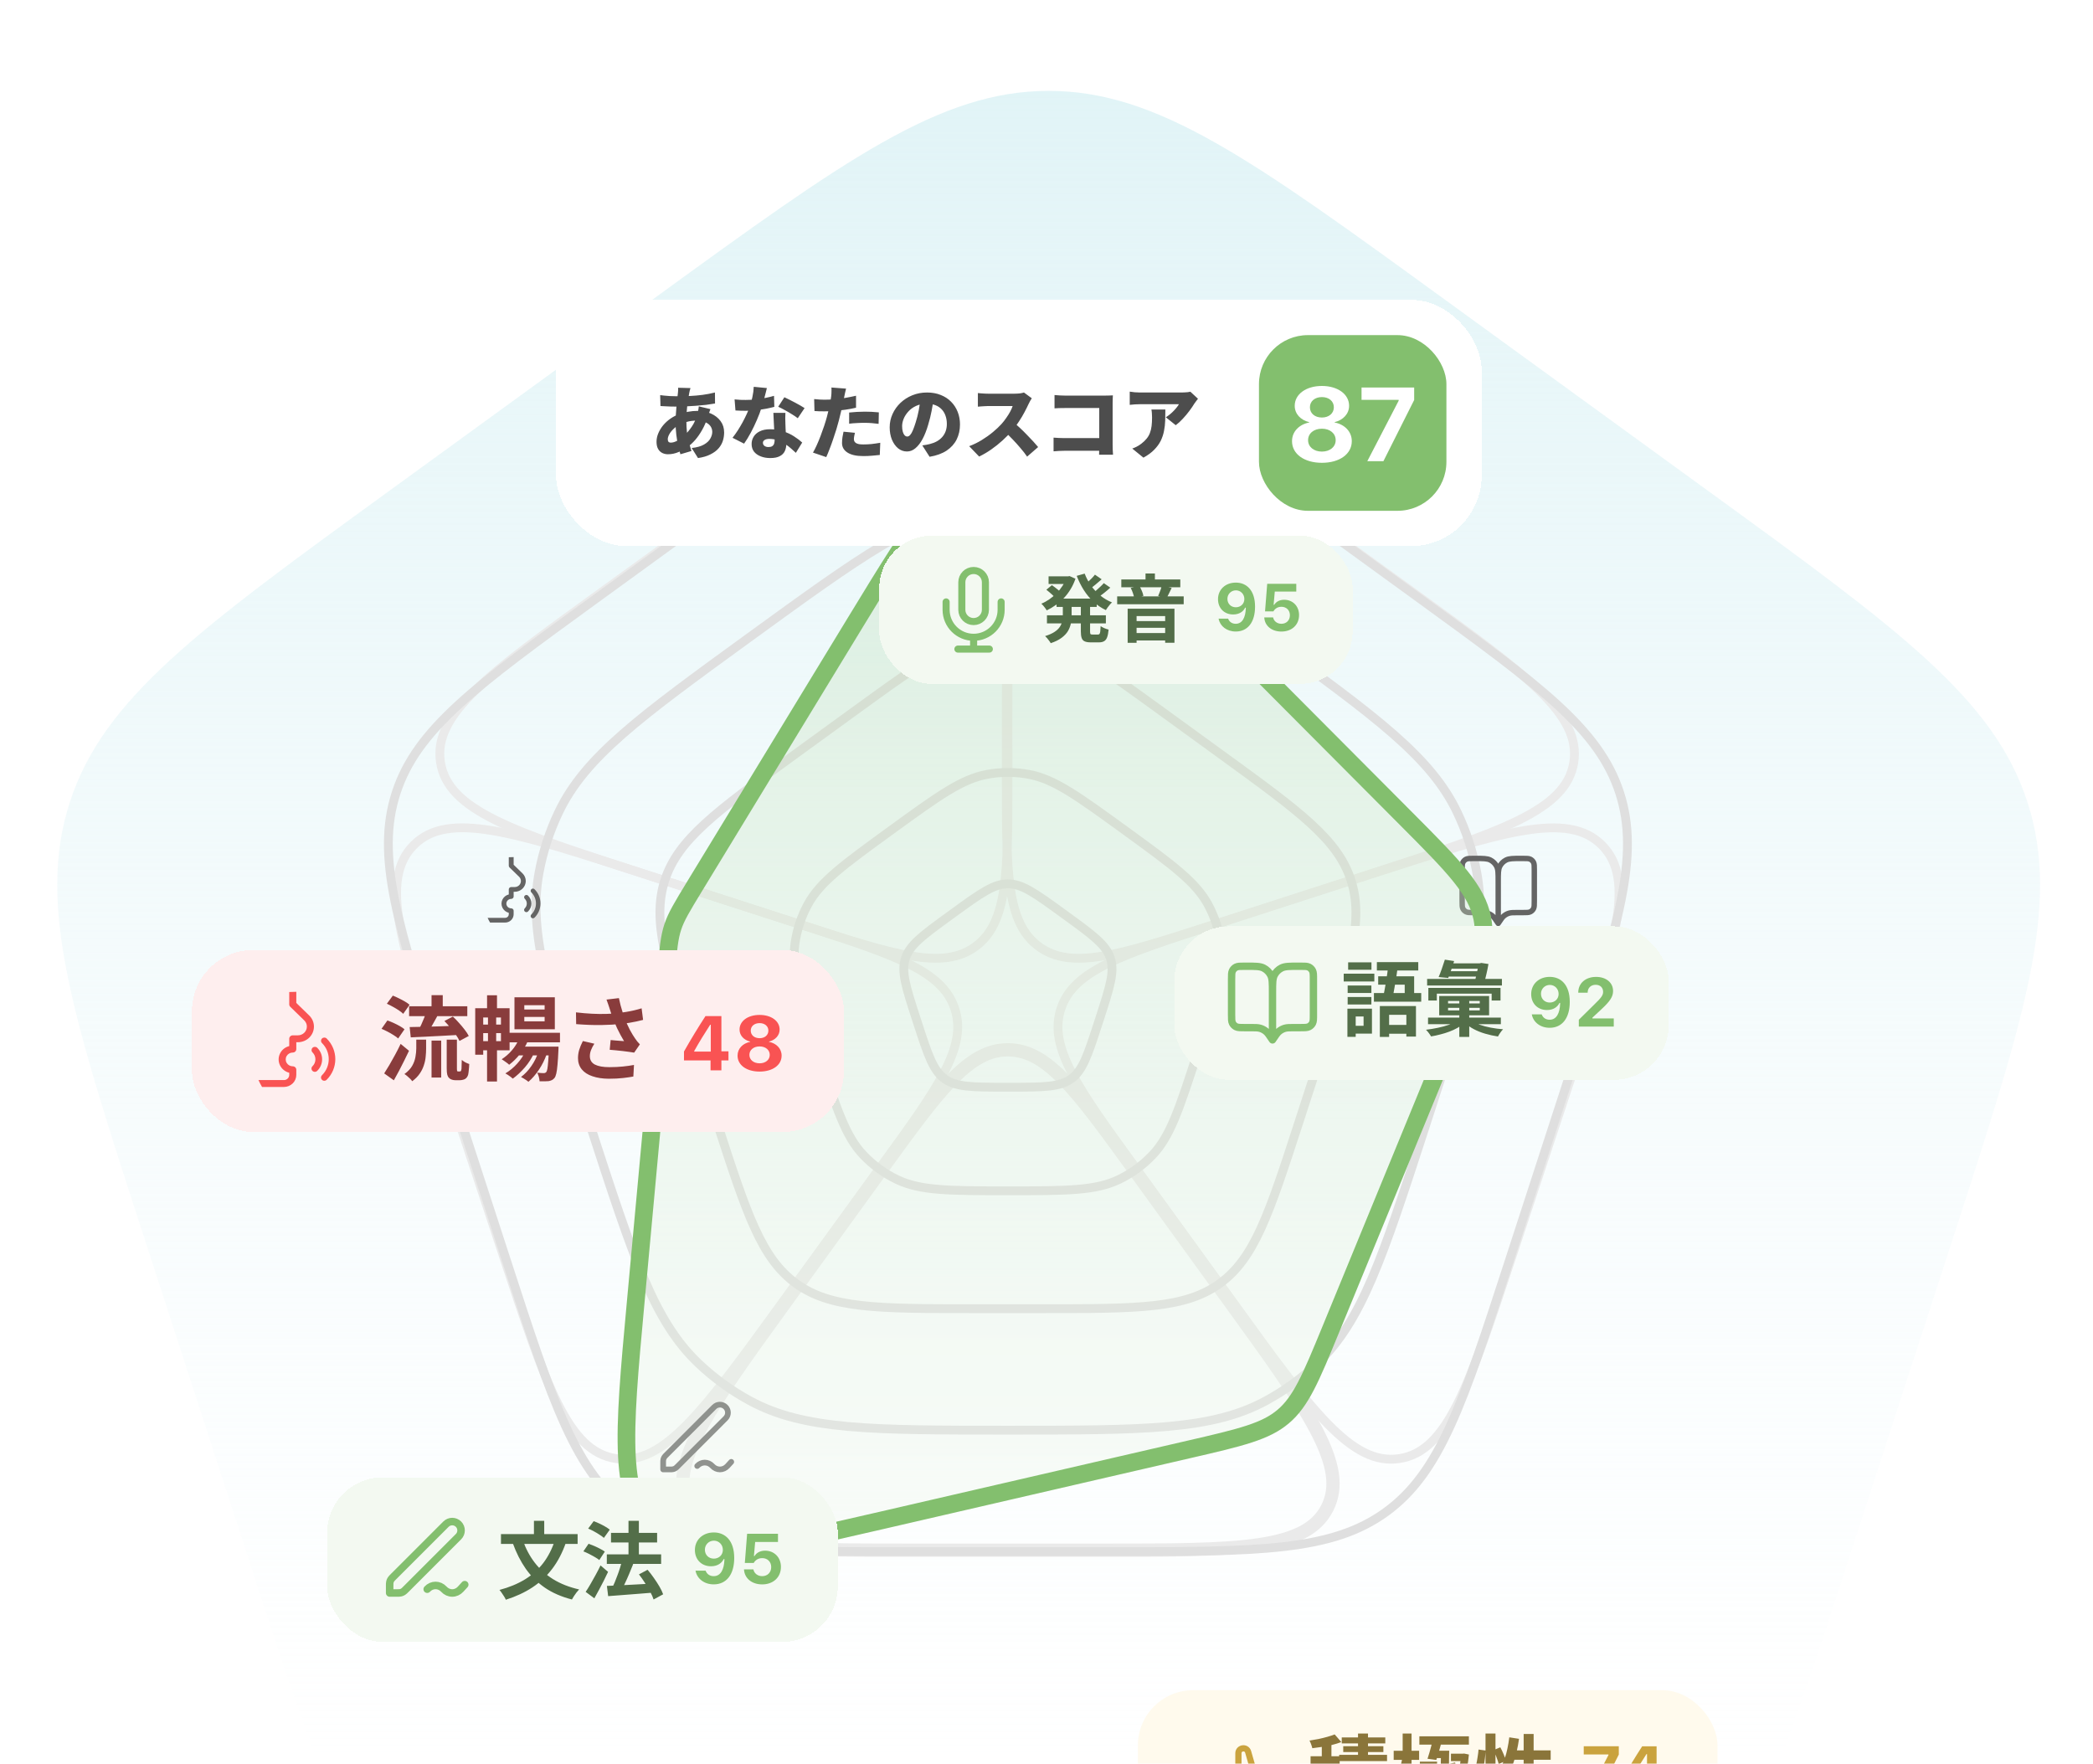 <svg width="356" height="300" viewBox="0 0 356 300" fill="none" xmlns="http://www.w3.org/2000/svg">
<g clip-path="url(#clip0_2471_976)">
<path d="M111.36 50.684C143.684 27.198 159.847 15.456 178.367 15.456C196.888 15.456 213.05 27.198 245.375 50.684L290.634 83.567C322.959 107.052 339.121 118.794 344.844 136.408C350.567 154.022 344.394 173.022 332.047 211.022L314.759 264.228C302.412 302.228 296.239 321.228 281.256 332.114C266.272 343 246.294 343 206.339 343H150.395C110.44 343 90.462 343 75.479 332.114C60.495 321.228 54.322 302.228 41.975 264.228L24.688 211.022C12.341 173.022 6.167 154.022 11.89 136.408C17.613 118.794 33.776 107.052 66.101 83.567L111.36 50.684Z" fill="url(#paint0_linear_2471_976)"/>
<path d="M171.425 178.936C174.579 178.936 177.372 180.495 180.674 183.884C183.988 187.286 187.702 192.407 192.715 199.327L208.838 221.586C215.652 230.992 220.71 237.977 223.607 243.531C226.506 249.087 227.119 252.983 225.41 256.333C223.7 259.682 220.185 261.47 213.985 262.382C207.789 263.294 199.164 263.296 187.55 263.297L155.3 263.297C143.686 263.297 135.062 263.295 128.865 262.383C122.664 261.471 119.149 259.682 117.44 256.333C115.73 252.983 116.344 249.088 119.243 243.531C122.14 237.978 127.198 230.992 134.011 221.587L150.136 199.327C155.149 192.407 158.861 187.286 162.176 183.884C165.478 180.496 168.27 178.936 171.425 178.936Z" stroke="#EAEAEA" stroke-width="1.502"/>
<path d="M257.107 213.885L267.367 182.842C274.679 160.717 278.335 149.654 272.483 143.765C266.632 137.876 255.546 141.461 233.374 148.63L206.842 157.208C190.668 162.438 182.581 165.053 180.443 171.601C178.305 178.15 183.291 185.033 193.263 198.799L209.537 221.263C223.101 239.988 229.884 249.351 238.054 248.084C246.224 246.816 249.852 235.839 257.107 213.885Z" stroke="#EAEAEA" stroke-width="1.502"/>
<path d="M85.697 213.873L75.452 182.811C68.159 160.696 64.512 149.639 70.363 143.754C76.213 137.868 87.292 141.45 109.45 148.615L135.998 157.198C152.181 162.431 160.273 165.047 162.41 171.599C164.547 178.15 159.554 185.034 149.567 198.802L133.263 221.28C119.687 239.997 112.899 249.356 104.73 248.084C96.56 246.811 92.939 235.832 85.697 213.873Z" stroke="#EAEAEA" stroke-width="1.502"/>
<path d="M101.952 100.99L128.554 81.748C147.313 68.178 156.693 61.393 164.061 65.156C171.43 68.919 171.434 80.495 171.441 103.648L171.449 131.491C171.455 148.47 171.457 156.959 165.892 161.01C160.327 165.061 152.249 162.45 136.094 157.228L109.484 148.627C87.31 141.46 76.223 137.876 74.927 129.677C73.631 121.477 83.071 114.648 101.952 100.99Z" stroke="#EAEAEA" stroke-width="1.502"/>
<path d="M240.66 100.99L214.058 81.748C195.299 68.178 185.919 61.393 178.551 65.156C171.182 68.919 171.179 80.495 171.171 103.648L171.163 131.491C171.157 148.47 171.155 156.959 176.72 161.01C182.285 165.061 190.363 162.45 206.518 157.228L233.128 148.627C255.302 141.46 266.389 137.876 267.685 129.677C268.981 121.477 259.541 114.648 240.66 100.99Z" stroke="#EAEAEA" stroke-width="1.502"/>
<path d="M155.301 264.048L187.55 264.047C210.727 264.047 222.316 264.047 226.079 256.674C229.842 249.3 223.044 239.915 209.447 221.146L193.323 198.887C183.325 185.085 178.326 178.184 171.425 178.184C164.525 178.184 159.526 185.085 149.528 198.887L133.403 221.146C119.806 239.916 113.007 249.301 116.771 256.674C120.534 264.048 132.123 264.048 155.301 264.048Z" stroke="#EAEAEA" stroke-width="1.502"/>
<path d="M166.04 86.558C169.623 86.085 173.254 86.085 176.837 86.558C181.992 87.237 186.89 89.242 192.866 92.803C198.854 96.371 205.872 101.47 215.285 108.309C224.697 115.147 231.716 120.247 236.96 124.839C242.193 129.422 245.613 133.461 247.852 138.153C249.409 141.416 250.531 144.868 251.189 148.423C252.136 153.535 251.743 158.812 250.203 165.596C248.66 172.393 245.98 180.645 242.384 191.71C238.789 202.775 236.107 211.026 233.36 217.433C230.618 223.826 227.834 228.326 224.063 231.905C221.441 234.394 218.505 236.528 215.328 238.252C210.758 240.732 205.618 241.989 198.69 242.621C191.748 243.254 183.072 243.255 171.438 243.255C159.804 243.255 151.128 243.254 144.186 242.621C137.258 241.989 132.118 240.732 127.548 238.252C124.372 236.528 121.435 234.394 118.813 231.905C115.042 228.326 112.258 223.826 109.516 217.433C106.769 211.026 104.088 202.775 100.493 191.71C96.897 180.645 94.217 172.393 92.673 165.596C91.133 158.812 90.742 153.535 91.688 148.423C92.346 144.868 93.468 141.416 95.025 138.153C97.264 133.461 100.683 129.422 105.917 124.839C111.16 120.247 118.179 115.147 127.591 108.309C137.004 101.47 144.023 96.371 150.011 92.803C155.987 89.242 160.885 87.237 166.04 86.558Z" stroke="#DFDFDF" stroke-width="1.502"/>
<path d="M167.874 131.712C170.23 131.275 172.646 131.275 175.002 131.712C177.133 132.107 179.184 133.004 181.73 134.554C184.286 136.11 187.295 138.295 191.354 141.244C195.414 144.193 198.422 146.38 200.692 148.33C202.953 150.273 204.44 151.947 205.474 153.852C206.618 155.957 207.364 158.255 207.677 160.63C207.959 162.779 207.741 165.008 207.054 167.908C206.364 170.82 205.214 174.357 203.664 179.129C202.113 183.901 200.964 187.437 199.81 190.198C198.662 192.949 197.529 194.88 196.037 196.453C194.388 198.191 192.434 199.612 190.271 200.643C188.315 201.575 186.127 202.055 183.156 202.298C180.174 202.541 176.455 202.542 171.438 202.542C166.421 202.542 162.702 202.541 159.72 202.298C156.749 202.055 154.561 201.575 152.604 200.643C150.442 199.612 148.487 198.191 146.839 196.453C145.347 194.88 144.214 192.949 143.065 190.198C141.912 187.437 140.762 183.901 139.212 179.129C137.661 174.357 136.513 170.82 135.823 167.908C135.136 165.008 134.917 162.779 135.199 160.63C135.511 158.255 136.257 155.957 137.401 153.852C138.436 151.947 139.923 150.273 142.183 148.33C144.453 146.38 147.462 144.193 151.521 141.244C155.58 138.295 158.589 136.11 161.145 134.554C163.691 133.004 165.743 132.108 167.874 131.712Z" stroke="#DFDFDF" stroke-width="1.502"/>
<path d="M171.437 150.329C172.603 150.329 173.73 150.694 175.173 151.509C176.634 152.334 178.352 153.58 180.709 155.292L181.285 155.711C183.641 157.423 185.356 158.671 186.592 159.806C187.814 160.927 188.509 161.886 188.869 162.994C189.229 164.103 189.231 165.288 188.902 166.913C188.569 168.557 187.914 170.575 187.014 173.346L186.795 174.022C185.894 176.793 185.237 178.81 184.541 180.336C183.852 181.844 183.154 182.802 182.211 183.487C181.268 184.172 180.142 184.54 178.495 184.729C176.828 184.92 174.707 184.921 171.794 184.921H171.082C168.169 184.921 166.047 184.92 164.38 184.729C162.733 184.54 161.607 184.172 160.664 183.487C159.721 182.802 159.023 181.844 158.335 180.336C157.638 178.81 156.981 176.793 156.081 174.022L155.86 173.346C154.96 170.575 154.306 168.557 153.972 166.913C153.643 165.288 153.645 164.103 154.005 162.994C154.366 161.886 155.06 160.927 156.282 159.806C157.518 158.671 159.234 157.423 161.59 155.711L162.167 155.292C164.523 153.58 166.24 152.334 167.701 151.509C169.145 150.693 170.271 150.329 171.437 150.329Z" stroke="#DFDFDF" stroke-width="1.502"/>
<path d="M171.436 107.308C175.042 107.308 178.455 108.445 182.638 110.808C186.839 113.18 191.751 116.747 198.367 121.554L207.913 128.489C214.529 133.296 219.439 136.865 222.994 140.127C226.534 143.376 228.669 146.27 229.784 149.699C230.898 153.129 230.871 156.726 229.917 161.435C228.958 166.163 227.083 171.936 224.556 179.714L220.911 190.936C218.384 198.713 216.506 204.487 214.503 208.875C212.507 213.245 210.415 216.171 207.498 218.291C204.58 220.411 201.151 221.495 196.378 222.043C191.585 222.593 185.514 222.595 177.336 222.595H165.537C157.359 222.595 151.288 222.593 146.496 222.043C141.722 221.495 138.293 220.411 135.376 218.291C132.458 216.171 130.367 213.245 128.371 208.875C126.367 204.487 124.49 198.713 121.962 190.936L118.316 179.714C115.789 171.936 113.915 166.163 112.957 161.435C112.002 156.726 111.974 153.129 113.088 149.699C114.203 146.27 116.34 143.376 119.879 140.127C123.434 136.865 128.344 133.296 134.961 128.489L144.506 121.554C151.122 116.747 156.034 113.18 160.235 110.808C164.418 108.445 167.83 107.308 171.436 107.308Z" stroke="#DFDFDF" stroke-width="1.502"/>
<path d="M171.435 59.247C177.115 59.247 182.47 61.043 188.983 64.721C195.512 68.408 203.139 73.948 213.375 81.386L241.475 101.801C251.711 109.238 259.338 114.78 264.862 119.851C270.373 124.908 273.735 129.445 275.49 134.848C277.246 140.25 277.193 145.897 275.707 153.228C274.218 160.577 271.306 169.542 267.396 181.576L256.662 214.61C252.752 226.644 249.839 235.609 246.724 242.43C243.617 249.233 240.34 253.833 235.744 257.172C231.149 260.511 225.762 262.206 218.331 263.059C210.881 263.913 201.455 263.914 188.802 263.914H154.068C141.415 263.914 131.988 263.913 124.538 263.059C117.108 262.206 111.721 260.511 107.125 257.172C102.53 253.833 99.252 249.233 96.146 242.43C93.031 235.609 90.117 226.644 86.207 214.61L75.474 181.576C71.564 169.542 68.652 160.577 67.162 153.228C65.677 145.897 65.625 140.25 67.38 134.848C69.135 129.445 72.498 124.908 78.008 119.851C83.533 114.78 91.158 109.238 101.395 101.801L129.494 81.386C139.731 73.948 147.358 68.408 153.888 64.721C160.4 61.043 165.754 59.247 171.435 59.247Z" stroke="#DFDFDF" stroke-width="1.502"/>
<path d="M177.539 87.955V89.183C177.539 91.557 175.615 93.481 173.241 93.481M168.944 87.955V89.183C168.944 91.557 170.868 93.481 173.241 93.481M173.241 93.481V95.323M170.785 95.323H175.697M173.241 91.025C172.224 91.025 171.399 90.2 171.399 89.183V84.885C171.399 83.868 172.224 83.043 173.241 83.043C174.258 83.043 175.083 83.868 175.083 84.885V89.183C175.083 90.2 174.258 91.025 173.241 91.025Z" stroke="#646464" stroke-width="0.921" stroke-linecap="round" stroke-linejoin="round"/>
<path d="M86.539 145.806C86.8 145.79 87.076 145.782 87.366 145.782V147.084L88.883 148.561C89.233 148.904 89.43 149.369 89.429 149.853C89.429 150.337 89.232 150.801 88.881 151.144C88.53 151.487 88.053 151.68 87.557 151.682H87.366V152.487C87.366 152.594 87.322 152.697 87.245 152.772C87.167 152.848 87.062 152.89 86.952 152.89C86.657 152.89 86.384 153.044 86.236 153.293C86.088 153.542 86.088 153.849 86.236 154.099C86.384 154.348 86.657 154.501 86.952 154.501C87.062 154.501 87.167 154.544 87.245 154.619C87.322 154.695 87.366 154.797 87.366 154.904V155.509C87.365 155.882 87.213 156.241 86.941 156.505C86.67 156.769 86.302 156.918 85.918 156.918H83.355C83.216 156.684 83.077 156.417 82.937 156.113H84.885L85.918 156.113C86.261 156.112 86.538 155.842 86.539 155.509V155.256C86.062 155.136 85.665 154.816 85.455 154.381C85.246 153.947 85.246 153.445 85.455 153.011C85.665 152.576 86.062 152.256 86.539 152.136V151.279C86.539 151.172 86.582 151.07 86.66 150.994C86.737 150.919 86.843 150.876 86.952 150.876H87.557C87.834 150.875 88.1 150.766 88.296 150.574C88.492 150.383 88.602 150.123 88.602 149.853C88.603 149.583 88.493 149.323 88.298 149.131L86.66 147.536C86.582 147.46 86.539 147.358 86.539 147.251V145.806ZM89.262 152.335C89.414 152.187 89.66 152.185 89.813 152.332C90.18 152.69 90.386 153.176 90.386 153.683C90.386 154.19 90.18 154.676 89.813 155.034C89.74 155.107 89.64 155.148 89.536 155.149C89.431 155.149 89.331 155.109 89.257 155.037C89.183 154.964 89.142 154.867 89.142 154.764C89.143 154.662 89.185 154.565 89.26 154.493C89.48 154.278 89.604 153.987 89.604 153.683C89.604 153.379 89.48 153.087 89.26 152.872C89.109 152.723 89.111 152.483 89.262 152.335ZM90.26 151.516C90.26 151.415 90.301 151.318 90.373 151.247C90.445 151.176 90.543 151.136 90.645 151.136C90.747 151.136 90.845 151.176 90.917 151.247C91.567 151.888 91.931 152.757 91.931 153.663C91.931 154.57 91.567 155.439 90.917 156.08C90.845 156.152 90.747 156.193 90.644 156.193C90.542 156.194 90.443 156.154 90.371 156.082C90.298 156.011 90.257 155.913 90.258 155.812C90.258 155.711 90.3 155.614 90.373 155.543C90.878 155.044 91.162 154.368 91.162 153.663C91.162 152.958 90.878 152.283 90.373 151.784C90.301 151.713 90.26 151.616 90.26 151.516Z" fill="#646464"/>
<path d="M254.832 157.062L254.771 156.97C254.344 156.33 254.131 156.01 253.849 155.779C253.6 155.574 253.312 155.42 253.003 155.326C252.654 155.22 252.27 155.22 251.501 155.22H250.657C249.969 155.22 249.625 155.22 249.363 155.086C249.132 154.969 248.944 154.781 248.826 154.55C248.692 154.287 248.692 153.943 248.692 153.255V147.975C248.692 147.288 248.692 146.944 248.826 146.681C248.944 146.45 249.132 146.262 249.363 146.145C249.625 146.011 249.969 146.011 250.657 146.011H250.903C252.278 146.011 252.966 146.011 253.491 146.278C253.953 146.514 254.329 146.89 254.564 147.352C254.832 147.877 254.832 148.565 254.832 149.94M254.832 157.062V149.94M254.832 157.062L254.893 156.97C255.32 156.33 255.533 156.01 255.815 155.779C256.064 155.574 256.352 155.42 256.661 155.326C257.009 155.22 257.394 155.22 258.163 155.22H259.007C259.695 155.22 260.038 155.22 260.301 155.086C260.532 154.969 260.72 154.781 260.838 154.55C260.971 154.287 260.971 153.943 260.971 153.255V147.975C260.971 147.288 260.971 146.944 260.838 146.681C260.72 146.45 260.532 146.262 260.301 146.145C260.038 146.011 259.695 146.011 259.007 146.011H258.761C257.386 146.011 256.698 146.011 256.173 146.278C255.711 146.514 255.335 146.89 255.1 147.352C254.832 147.877 254.832 148.565 254.832 149.94" stroke="#646464" stroke-width="0.921" stroke-linecap="round" stroke-linejoin="round"/>
<path d="M124.382 248.646L123.738 249.35C123.396 249.723 122.933 249.933 122.451 249.933C121.968 249.933 121.505 249.723 121.163 249.35C120.822 248.977 120.359 248.768 119.876 248.768C119.393 248.768 118.93 248.977 118.589 249.35M112.796 249.933H113.873C114.188 249.933 114.346 249.933 114.494 249.897C114.625 249.866 114.751 249.814 114.866 249.743C114.996 249.664 115.107 249.552 115.33 249.33L123.416 241.244C123.949 240.71 123.949 239.846 123.416 239.313C122.883 238.779 122.018 238.779 121.485 239.313L113.399 247.399C113.176 247.621 113.065 247.733 112.985 247.863C112.915 247.978 112.863 248.103 112.831 248.235C112.796 248.383 112.796 248.54 112.796 248.855V249.933Z" stroke="#646464" stroke-width="0.965" stroke-linecap="round" stroke-linejoin="round"/>
<path opacity="0.32" d="M112.148 165.241L106.79 221.399C104.622 244.129 103.538 255.494 110.481 261.576C117.423 267.659 128.547 265.089 150.795 259.949L202.561 247.991C211.457 245.936 215.905 244.908 219.245 242.072C222.585 239.236 224.321 235.014 227.792 226.569L248.028 177.334C252.445 166.589 254.653 161.216 253.589 155.877C252.525 150.537 248.427 146.421 240.229 138.189L200.665 98.458C185.688 83.418 178.199 75.898 169.475 76.946C160.751 77.995 155.258 87.076 144.272 105.237L117.19 150.004C115.069 153.511 114.008 155.264 113.37 157.193C112.731 159.122 112.537 161.162 112.148 165.241Z" fill="url(#paint1_linear_2471_976)"/>
<path d="M169.629 78.385C173.431 77.934 177.087 79.298 181.771 82.814C186.486 86.354 191.999 91.884 199.5 99.417L239.164 139.249C243.286 143.388 246.292 146.409 248.411 149.057C250.508 151.675 251.647 153.821 252.116 156.17C252.584 158.519 252.354 160.938 251.421 164.16C250.478 167.418 248.86 171.36 246.639 176.763L226.403 225.998C224.657 230.245 223.384 233.338 222.137 235.729C220.905 238.094 219.744 239.678 218.273 240.927C216.802 242.176 215.051 243.065 212.518 243.897C209.956 244.74 206.697 245.494 202.223 246.527L150.289 258.524C139.152 261.097 130.962 262.985 124.686 263.498C118.445 264.008 114.431 263.124 111.408 260.483C108.384 257.843 106.967 253.985 106.631 247.732C106.293 241.444 107.059 233.074 108.108 221.692L113.284 165.5C113.671 161.295 113.852 159.425 114.433 157.669C115.014 155.913 115.983 154.304 118.18 150.697L145.51 105.824C151.04 96.745 155.105 90.079 158.861 85.533C162.591 81.018 165.827 78.836 169.629 78.385Z" stroke="#83BF6E" stroke-width="3.004"/>
<g filter="url(#filter0_dddddd_2471_976)">
<rect x="193.545" y="226" width="98.588" height="27.76" rx="9.395" fill="#FFFAED"/>
<g clip-path="url(#clip1_2471_976)">
<path d="M204.111 239.881H206.789C207.31 239.881 207.788 240.168 208.033 240.627L209.051 242.535C209.465 243.312 210.642 243.017 210.642 242.137V236.731C210.642 235.751 212.03 235.555 212.3 236.497L212.979 238.861C213.152 239.465 213.705 239.881 214.334 239.881H216.795" stroke="#CAA33E" stroke-width="1.057" stroke-linecap="round" stroke-linejoin="round"/>
</g>
<path opacity="0.9" d="M224.825 234.693H226.465V246.638H224.825V234.693ZM222.916 237.237H227.864V238.821H222.916V237.237ZM224.966 237.987L225.956 238.411C225.814 238.92 225.649 239.447 225.461 239.994C225.282 240.541 225.079 241.083 224.853 241.62C224.636 242.147 224.396 242.647 224.132 243.118C223.878 243.589 223.614 243.999 223.341 244.348C223.265 244.103 223.147 243.83 222.987 243.528C222.836 243.217 222.69 242.953 222.549 242.736C222.803 242.454 223.048 242.124 223.284 241.747C223.52 241.361 223.746 240.951 223.963 240.517C224.179 240.084 224.372 239.65 224.542 239.217C224.712 238.783 224.853 238.373 224.966 237.987ZM227.016 233.52L228.147 234.82C227.676 234.999 227.157 235.159 226.592 235.301C226.036 235.433 225.466 235.546 224.881 235.64C224.307 235.725 223.75 235.8 223.213 235.866C223.176 235.687 223.11 235.47 223.015 235.216C222.921 234.952 222.827 234.735 222.733 234.566C223.251 234.49 223.769 234.401 224.288 234.297C224.806 234.184 225.301 234.062 225.772 233.93C226.243 233.798 226.658 233.661 227.016 233.52ZM226.337 239.16C226.422 239.226 226.549 239.348 226.719 239.528C226.898 239.697 227.087 239.886 227.285 240.093C227.492 240.3 227.676 240.493 227.836 240.673C227.996 240.842 228.109 240.965 228.175 241.04L227.214 242.383C227.129 242.204 227.016 242.001 226.875 241.775C226.743 241.549 226.597 241.313 226.436 241.068C226.286 240.823 226.135 240.592 225.984 240.376C225.833 240.15 225.701 239.966 225.588 239.824L226.337 239.16ZM230.988 233.364H232.685V237.888H230.988V233.364ZM228.218 234.029H235.625V235.046H228.218V234.029ZM228.472 235.527H235.3V236.517H228.472V235.527ZM227.779 236.997H235.922V238.057H227.779V236.997ZM230.182 241.125V241.733H233.632V241.125H230.182ZM230.182 242.708V243.316H233.632V242.708H230.182ZM230.182 239.57V240.164H233.632V239.57H230.182ZM228.67 238.524H235.229V244.362H228.67V238.524ZM232.303 244.998L233.434 244.192C233.745 244.362 234.065 244.551 234.395 244.758C234.734 244.965 235.055 245.168 235.356 245.366C235.658 245.554 235.917 245.719 236.134 245.861L234.649 246.666C234.48 246.525 234.263 246.355 233.999 246.157C233.735 245.969 233.457 245.771 233.165 245.564C232.873 245.356 232.586 245.168 232.303 244.998ZM230.239 244.122L231.554 244.984C231.271 245.21 230.936 245.432 230.55 245.648C230.164 245.875 229.758 246.077 229.334 246.256C228.92 246.435 228.519 246.586 228.133 246.709C228.01 246.558 227.845 246.379 227.638 246.172C227.44 245.974 227.256 245.799 227.087 245.648C227.473 245.545 227.864 245.408 228.26 245.239C228.656 245.059 229.028 244.876 229.377 244.687C229.725 244.489 230.013 244.301 230.239 244.122ZM241.152 244.772H250.157V246.186H241.152V244.772ZM241.421 233.845H249.846V235.258H241.421V233.845ZM246.792 236.799H248.927V238.057H246.792V236.799ZM242.043 238.156H244.432V242.454H242.043V241.309H243.287V239.301H242.043V238.156ZM241.505 238.156H242.636V243.415H241.505V238.156ZM244.107 236.29H245.605V237.548H243.725L244.107 236.29ZM245.096 236.29H246.496C246.496 236.29 246.496 236.333 246.496 236.418C246.496 236.493 246.491 236.578 246.481 236.672C246.481 236.766 246.481 236.846 246.481 236.912C246.472 238.119 246.458 239.136 246.439 239.966C246.43 240.795 246.411 241.478 246.382 242.015C246.364 242.543 246.326 242.953 246.269 243.245C246.222 243.537 246.156 243.75 246.071 243.881C245.949 244.07 245.812 244.202 245.661 244.277C245.52 244.353 245.355 244.409 245.167 244.447C244.997 244.475 244.785 244.494 244.531 244.503C244.276 244.503 244.012 244.499 243.739 244.489C243.73 244.301 243.692 244.084 243.626 243.839C243.56 243.594 243.48 243.382 243.386 243.203C243.612 243.222 243.814 243.236 243.993 243.245C244.182 243.255 244.328 243.255 244.432 243.245C244.516 243.255 244.587 243.245 244.644 243.217C244.71 243.189 244.766 243.132 244.813 243.047C244.87 242.972 244.912 242.807 244.941 242.553C244.978 242.289 245.002 241.912 245.011 241.422C245.03 240.922 245.044 240.277 245.054 239.485C245.072 238.693 245.087 237.728 245.096 236.587V236.29ZM247.499 238.298C247.65 238.948 247.853 239.579 248.107 240.192C248.361 240.795 248.672 241.337 249.04 241.818C249.408 242.298 249.827 242.685 250.298 242.977C250.147 243.099 249.978 243.278 249.789 243.514C249.601 243.74 249.45 243.943 249.337 244.122C248.837 243.745 248.399 243.274 248.022 242.708C247.645 242.143 247.33 241.502 247.075 240.786C246.821 240.069 246.609 239.32 246.439 238.538L247.499 238.298ZM248.531 236.799H248.771L249.026 236.771L249.846 236.941C249.695 238.675 249.389 240.135 248.927 241.323C248.475 242.51 247.848 243.434 247.047 244.093C246.943 243.933 246.811 243.754 246.651 243.556C246.491 243.358 246.34 243.203 246.199 243.09C246.642 242.741 247.023 242.27 247.344 241.676C247.664 241.073 247.923 240.376 248.121 239.584C248.319 238.792 248.456 237.94 248.531 237.025V236.799ZM243.697 234.453H245.28C245.186 234.83 245.082 235.225 244.969 235.64C244.856 236.055 244.743 236.455 244.63 236.842C244.516 237.219 244.408 237.558 244.304 237.859L242.806 237.662C242.91 237.369 243.013 237.04 243.117 236.672C243.23 236.304 243.334 235.932 243.428 235.555C243.532 235.169 243.621 234.801 243.697 234.453ZM237.053 236.304H241.378V237.845H237.053V236.304ZM238.579 233.364H240.092V246.638H238.579V233.364ZM238.551 237.379L239.427 237.676C239.343 238.222 239.234 238.797 239.102 239.4C238.97 239.994 238.82 240.578 238.65 241.153C238.48 241.728 238.292 242.265 238.085 242.765C237.887 243.264 237.675 243.693 237.448 244.051C237.373 243.844 237.26 243.603 237.109 243.33C236.968 243.047 236.841 242.812 236.727 242.623C236.925 242.312 237.119 241.954 237.307 241.549C237.496 241.134 237.67 240.691 237.83 240.22C237.99 239.74 238.132 239.259 238.254 238.778C238.377 238.288 238.476 237.822 238.551 237.379ZM240.007 238.467C240.082 238.562 240.196 238.731 240.346 238.976C240.497 239.221 240.662 239.49 240.841 239.782C241.02 240.065 241.18 240.329 241.322 240.574C241.463 240.809 241.562 240.979 241.619 241.083L240.813 242.256C240.747 242.048 240.648 241.799 240.516 241.507C240.393 241.214 240.261 240.918 240.12 240.616C239.979 240.305 239.842 240.018 239.71 239.754C239.588 239.48 239.484 239.264 239.399 239.103L240.007 238.467ZM252.673 233.364H254.369V246.638H252.673V233.364ZM251.486 236.092L252.687 236.262C252.668 236.667 252.631 237.11 252.574 237.591C252.517 238.072 252.442 238.543 252.348 239.004C252.263 239.466 252.164 239.881 252.051 240.248L250.793 239.796C250.906 239.485 251.005 239.113 251.09 238.679C251.184 238.246 251.264 237.803 251.33 237.351C251.405 236.898 251.457 236.479 251.486 236.092ZM254.044 236.191L255.189 235.711C255.387 236.069 255.576 236.465 255.755 236.898C255.934 237.332 256.061 237.699 256.136 238.001L254.907 238.566C254.869 238.359 254.803 238.123 254.709 237.859C254.614 237.586 254.511 237.303 254.398 237.011C254.285 236.719 254.167 236.446 254.044 236.191ZM256.716 234.014L258.37 234.269C258.276 234.966 258.148 235.659 257.988 236.347C257.837 237.025 257.658 237.662 257.451 238.255C257.253 238.84 257.032 239.353 256.787 239.796C256.683 239.721 256.537 239.631 256.348 239.528C256.16 239.424 255.967 239.33 255.769 239.245C255.58 239.151 255.415 239.075 255.274 239.019C255.528 238.623 255.75 238.156 255.938 237.619C256.127 237.082 256.282 236.507 256.405 235.895C256.537 235.273 256.641 234.646 256.716 234.014ZM257.225 236.234H263.756V237.831H256.73L257.225 236.234ZM259.161 233.449H260.858V245.507H259.161V233.449ZM256.405 240.164H263.445V241.747H256.405V240.164ZM255.345 244.574H264.194V246.2H255.345V244.574Z" fill="#7E6627"/>
<path d="M270.032 243.88L273.587 237.024V236.926H269.379V235.533H275.344V236.943L271.859 243.88H270.032ZM280.107 243.88V242.348H276.021V240.978C277.079 239.1 278.211 237.25 279.321 235.539H281.772V240.949H282.859V242.348H281.772V243.88H280.107ZM277.593 240.996H280.142V236.863H280.05C279.24 238.105 278.344 239.556 277.593 240.903V240.996Z" fill="#CAA33E"/>
</g>
<g filter="url(#filter1_d_2471_976)">
<rect x="48" y="236" width="86.867" height="28" rx="9.46" fill="#F3F9F1" shape-rendering="crispEdges"/>
<path d="M71.413 254.257L70.704 255.033C70.327 255.445 69.817 255.676 69.285 255.676C68.753 255.676 68.242 255.445 67.866 255.033C67.489 254.622 66.979 254.392 66.447 254.392C65.915 254.392 65.405 254.622 65.028 255.033M58.642 255.676H59.831C60.178 255.676 60.351 255.676 60.514 255.637C60.659 255.602 60.798 255.545 60.925 255.467C61.068 255.379 61.191 255.256 61.436 255.011L70.349 246.098C70.937 245.51 70.937 244.557 70.349 243.969C69.761 243.381 68.808 243.381 68.221 243.969L59.307 252.882C59.062 253.128 58.939 253.25 58.852 253.394C58.774 253.521 58.716 253.659 58.682 253.804C58.642 253.967 58.642 254.141 58.642 254.488V255.676Z" stroke="#83BF6E" stroke-width="1.277" stroke-linecap="round" stroke-linejoin="round"/>
<path opacity="0.9" d="M86.797 246.576L88.619 247.117C88.021 248.825 87.248 250.305 86.299 251.557C85.35 252.81 84.221 253.868 82.911 254.731C81.611 255.585 80.107 256.283 78.399 256.824C78.342 256.672 78.247 256.492 78.115 256.283C77.982 256.074 77.844 255.865 77.702 255.657C77.569 255.457 77.441 255.291 77.317 255.158C78.959 254.722 80.397 254.129 81.63 253.379C82.864 252.63 83.907 251.7 84.761 250.589C85.615 249.47 86.294 248.132 86.797 246.576ZM81.289 246.69C81.772 248.103 82.442 249.37 83.296 250.49C84.15 251.61 85.203 252.558 86.455 253.337C87.717 254.115 89.188 254.693 90.868 255.073C90.735 255.206 90.588 255.377 90.426 255.585C90.275 255.794 90.127 256.003 89.985 256.212C89.843 256.43 89.729 256.62 89.644 256.781C87.869 256.326 86.341 255.661 85.06 254.788C83.779 253.906 82.693 252.834 81.801 251.572C80.918 250.31 80.178 248.853 79.581 247.202L81.289 246.69ZM77.574 245.665H90.611V247.33H77.574V245.665ZM83.182 243.402H84.932V246.675H83.182V243.402ZM95.579 249.109H104.816V250.732H95.579V249.109ZM96.29 245.451H104.133V247.088H96.29V245.451ZM99.265 243.402H101.03V250.291H99.265V243.402ZM95.593 254.475C96.229 254.447 96.964 254.414 97.799 254.376C98.644 254.338 99.536 254.29 100.475 254.233C101.424 254.176 102.368 254.124 103.308 254.077L103.293 255.628C102.411 255.695 101.519 255.766 100.617 255.842C99.725 255.918 98.867 255.984 98.041 256.041C97.225 256.098 96.48 256.155 95.807 256.212L95.593 254.475ZM101.044 252.511L102.51 251.728C102.871 252.146 103.222 252.601 103.564 253.095C103.915 253.588 104.233 254.077 104.517 254.561C104.802 255.045 105.016 255.491 105.158 255.899L103.535 256.781C103.412 256.392 103.217 255.951 102.952 255.457C102.686 254.964 102.387 254.461 102.055 253.949C101.723 253.427 101.386 252.947 101.044 252.511ZM98.155 250.262L100.062 250.76C99.854 251.301 99.626 251.856 99.379 252.426C99.142 252.995 98.9 253.536 98.653 254.048C98.416 254.561 98.188 255.016 97.97 255.415L96.447 254.916C96.599 254.603 96.755 254.257 96.917 253.877C97.078 253.488 97.235 253.085 97.386 252.668C97.548 252.25 97.69 251.837 97.814 251.429C97.946 251.012 98.06 250.623 98.155 250.262ZM92.405 244.725L93.344 243.459C93.657 243.572 93.985 243.71 94.326 243.871C94.668 244.033 94.995 244.203 95.308 244.384C95.621 244.564 95.878 244.74 96.077 244.91L95.081 246.305C94.891 246.134 94.644 245.954 94.341 245.764C94.046 245.565 93.728 245.375 93.387 245.195C93.045 245.005 92.718 244.849 92.405 244.725ZM91.594 248.597L92.476 247.302C92.78 247.406 93.107 247.534 93.458 247.686C93.809 247.838 94.141 247.999 94.454 248.17C94.777 248.331 95.038 248.488 95.237 248.64L94.298 250.077C94.108 249.916 93.857 249.745 93.543 249.565C93.24 249.384 92.917 249.209 92.576 249.038C92.234 248.867 91.907 248.72 91.594 248.597ZM91.978 255.486C92.225 255.125 92.49 254.698 92.775 254.205C93.069 253.711 93.363 253.189 93.657 252.639C93.961 252.089 94.246 251.538 94.511 250.988L95.792 252.084C95.565 252.577 95.318 253.085 95.052 253.607C94.796 254.119 94.53 254.627 94.255 255.13C93.989 255.633 93.724 256.117 93.458 256.582L91.978 255.486Z" fill="#426037"/>
<path d="M113.779 245.38C115.723 245.38 117.248 246.766 117.248 249.716V249.728C117.248 252.539 115.921 254.21 113.767 254.21C112.143 254.21 110.939 253.249 110.677 251.934L110.665 251.881H112.388L112.405 251.934C112.609 252.458 113.086 252.813 113.761 252.813C114.978 252.813 115.513 251.62 115.577 250.089C115.577 250.031 115.577 249.967 115.577 249.903H115.461C115.158 250.549 114.46 251.131 113.296 251.131C111.66 251.131 110.56 249.967 110.56 248.378V248.366C110.56 246.649 111.887 245.38 113.779 245.38ZM113.779 249.833C114.646 249.833 115.315 249.216 115.315 248.349V248.337C115.315 247.458 114.646 246.777 113.791 246.777C112.941 246.777 112.26 247.447 112.26 248.302V248.314C112.26 249.198 112.9 249.833 113.779 249.833ZM122.003 254.215C120.204 254.215 119.017 253.144 118.918 251.742L118.912 251.66H120.507L120.519 251.701C120.641 252.318 121.217 252.813 122.008 252.813C122.911 252.813 123.539 252.178 123.539 251.276V251.265C123.539 250.368 122.905 249.746 122.014 249.746C121.589 249.746 121.229 249.868 120.949 250.106C120.792 250.234 120.652 250.392 120.559 250.572H119.052L119.442 245.602H124.692V246.998H120.81L120.6 249.391H120.705C121.042 248.826 121.694 248.477 122.497 248.477C124.063 248.477 125.192 249.629 125.192 251.23V251.241C125.192 253.011 123.888 254.215 122.003 254.215Z" fill="#83BF6E"/>
</g>
<g filter="url(#filter2_dd_2471_976)">
<rect x="94.578" y="23" width="157.443" height="41.882" rx="12" fill="white" shape-rendering="crispEdges"/>
<path opacity="0.8" d="M117.446 38.006C117.401 38.159 117.36 38.298 117.325 38.424C117.298 38.549 117.271 38.671 117.244 38.787C117.154 39.227 117.069 39.717 116.988 40.255C116.916 40.785 116.858 41.328 116.813 41.885C116.768 42.441 116.745 42.984 116.745 43.514C116.745 44.295 116.781 44.991 116.853 45.601C116.934 46.203 117.042 46.755 117.176 47.258C117.311 47.76 117.455 48.245 117.607 48.712L115.735 49.264C115.601 48.86 115.471 48.375 115.345 47.81C115.219 47.235 115.116 46.616 115.035 45.951C114.954 45.278 114.914 44.587 114.914 43.878C114.914 43.447 114.928 43.011 114.954 42.571C114.981 42.131 115.013 41.696 115.049 41.265C115.085 40.834 115.125 40.417 115.17 40.013C115.224 39.6 115.269 39.214 115.305 38.855C115.323 38.72 115.336 38.572 115.345 38.41C115.354 38.24 115.354 38.087 115.345 37.952L117.446 38.006ZM114.914 39.393C115.803 39.393 116.615 39.38 117.351 39.353C118.097 39.317 118.81 39.254 119.493 39.164C120.175 39.075 120.88 38.94 121.607 38.76L121.62 40.632C121.171 40.713 120.664 40.789 120.099 40.861C119.533 40.924 118.94 40.978 118.321 41.023C117.711 41.068 117.105 41.103 116.503 41.13C115.911 41.148 115.358 41.157 114.847 41.157C114.586 41.157 114.304 41.153 113.998 41.144C113.702 41.126 113.406 41.112 113.11 41.103C112.822 41.086 112.566 41.072 112.342 41.063L112.288 39.205C112.45 39.223 112.674 39.25 112.961 39.286C113.258 39.312 113.576 39.339 113.918 39.366C114.268 39.384 114.6 39.393 114.914 39.393ZM120.839 41.588C120.803 41.678 120.754 41.813 120.691 41.992C120.628 42.163 120.565 42.338 120.503 42.517C120.449 42.697 120.404 42.841 120.368 42.948C120.117 43.747 119.802 44.475 119.425 45.13C119.057 45.785 118.662 46.355 118.24 46.84C117.818 47.316 117.405 47.697 117.001 47.985C116.561 48.308 116.045 48.604 115.453 48.874C114.86 49.134 114.245 49.264 113.608 49.264C113.267 49.264 112.948 49.192 112.652 49.049C112.355 48.905 112.118 48.676 111.938 48.362C111.758 48.048 111.669 47.644 111.669 47.15C111.669 46.665 111.767 46.185 111.965 45.709C112.162 45.233 112.436 44.78 112.786 44.349C113.145 43.918 113.563 43.536 114.039 43.204C114.515 42.872 115.031 42.607 115.587 42.41C116.027 42.257 116.512 42.131 117.042 42.033C117.58 41.934 118.124 41.885 118.671 41.885C119.506 41.885 120.26 42.037 120.933 42.342C121.616 42.648 122.159 43.074 122.563 43.622C122.967 44.169 123.169 44.816 123.169 45.561C123.169 46.037 123.097 46.508 122.953 46.975C122.81 47.433 122.567 47.859 122.226 48.254C121.885 48.649 121.427 48.99 120.853 49.278C120.287 49.574 119.578 49.785 118.725 49.91L117.648 48.2C118.545 48.102 119.246 47.904 119.748 47.608C120.26 47.312 120.619 46.97 120.826 46.584C121.041 46.198 121.149 45.826 121.149 45.467C121.149 45.108 121.05 44.784 120.853 44.497C120.655 44.21 120.359 43.981 119.964 43.81C119.578 43.631 119.098 43.541 118.523 43.541C117.886 43.541 117.325 43.613 116.84 43.756C116.364 43.891 115.969 44.035 115.655 44.187C115.242 44.394 114.878 44.65 114.564 44.955C114.25 45.251 114.007 45.556 113.837 45.871C113.666 46.185 113.581 46.463 113.581 46.706C113.581 46.894 113.621 47.038 113.702 47.136C113.783 47.235 113.922 47.285 114.12 47.285C114.434 47.285 114.802 47.172 115.224 46.948C115.646 46.724 116.054 46.418 116.449 46.032C116.88 45.619 117.284 45.134 117.661 44.578C118.047 44.021 118.366 43.321 118.617 42.477C118.653 42.369 118.685 42.23 118.712 42.06C118.747 41.889 118.779 41.718 118.806 41.548C118.833 41.368 118.851 41.225 118.86 41.117L120.839 41.588ZM124.946 39.932C125.261 39.968 125.593 39.995 125.943 40.013C126.302 40.022 126.594 40.026 126.818 40.026C127.411 40.026 128.003 39.995 128.596 39.932C129.197 39.86 129.758 39.77 130.279 39.663C130.809 39.555 131.267 39.443 131.653 39.326L131.707 41.198C131.356 41.297 130.912 41.4 130.373 41.508C129.835 41.606 129.256 41.691 128.636 41.763C128.026 41.835 127.424 41.871 126.832 41.871C126.553 41.871 126.271 41.867 125.983 41.858C125.705 41.849 125.409 41.835 125.095 41.817L124.946 39.932ZM130.441 38.006C130.387 38.249 130.311 38.554 130.212 38.922C130.122 39.29 130.019 39.685 129.902 40.107C129.785 40.52 129.66 40.933 129.525 41.346C129.327 41.992 129.067 42.684 128.744 43.42C128.43 44.156 128.084 44.879 127.707 45.588C127.33 46.288 126.948 46.912 126.562 47.46L124.596 46.463C124.902 46.077 125.202 45.655 125.499 45.197C125.795 44.73 126.073 44.259 126.333 43.783C126.594 43.298 126.823 42.836 127.02 42.396C127.227 41.956 127.393 41.561 127.519 41.211C127.698 40.7 127.851 40.138 127.976 39.528C128.111 38.917 128.187 38.338 128.205 37.791L130.441 38.006ZM133.592 42.221C133.574 42.508 133.565 42.814 133.565 43.137C133.574 43.451 133.583 43.774 133.592 44.106C133.601 44.295 133.61 44.546 133.619 44.861C133.637 45.166 133.655 45.493 133.673 45.844C133.691 46.185 133.704 46.508 133.713 46.813C133.731 47.118 133.74 47.356 133.74 47.527C133.74 47.976 133.655 48.38 133.484 48.739C133.314 49.098 133.031 49.381 132.636 49.587C132.241 49.803 131.698 49.91 131.006 49.91C130.414 49.91 129.88 49.816 129.404 49.628C128.928 49.448 128.546 49.183 128.259 48.833C127.981 48.474 127.842 48.034 127.842 47.514C127.842 47.065 127.958 46.652 128.192 46.275C128.425 45.889 128.775 45.583 129.242 45.359C129.709 45.126 130.288 45.009 130.979 45.009C131.787 45.009 132.532 45.126 133.215 45.359C133.906 45.583 134.521 45.871 135.06 46.221C135.607 46.571 136.07 46.921 136.447 47.271L135.369 49.022C135.136 48.806 134.867 48.564 134.561 48.294C134.256 48.016 133.911 47.756 133.524 47.514C133.147 47.262 132.734 47.056 132.286 46.894C131.837 46.732 131.356 46.652 130.845 46.652C130.513 46.652 130.248 46.715 130.05 46.84C129.862 46.957 129.767 47.114 129.767 47.312C129.767 47.527 129.853 47.702 130.023 47.837C130.203 47.971 130.432 48.039 130.71 48.039C130.979 48.039 131.19 47.989 131.343 47.891C131.496 47.792 131.603 47.653 131.666 47.473C131.729 47.285 131.76 47.065 131.76 46.813C131.76 46.643 131.751 46.373 131.733 46.005C131.716 45.637 131.693 45.229 131.666 44.78C131.648 44.322 131.626 43.869 131.599 43.42C131.581 42.962 131.563 42.562 131.545 42.221H133.592ZM135.693 43.137C135.423 42.922 135.087 42.693 134.683 42.45C134.288 42.199 133.879 41.961 133.457 41.736C133.044 41.503 132.681 41.319 132.366 41.184L133.417 39.568C133.659 39.676 133.937 39.811 134.252 39.972C134.575 40.125 134.898 40.291 135.221 40.471C135.553 40.641 135.863 40.812 136.15 40.982C136.438 41.144 136.671 41.288 136.851 41.413L135.693 43.137ZM143.907 38.1C143.853 38.307 143.795 38.554 143.732 38.841C143.678 39.12 143.633 39.335 143.597 39.488C143.534 39.784 143.454 40.156 143.355 40.605C143.265 41.054 143.162 41.53 143.045 42.033C142.928 42.535 142.812 43.016 142.695 43.474C142.578 43.94 142.435 44.452 142.264 45.009C142.094 45.556 141.91 46.117 141.712 46.692C141.523 47.258 141.326 47.805 141.119 48.335C140.922 48.856 140.729 49.327 140.54 49.749L138.278 48.981C138.476 48.649 138.687 48.236 138.911 47.742C139.135 47.249 139.355 46.719 139.571 46.153C139.786 45.579 139.988 45.013 140.177 44.457C140.365 43.891 140.522 43.375 140.648 42.908C140.738 42.585 140.819 42.262 140.891 41.938C140.971 41.615 141.043 41.306 141.106 41.009C141.169 40.704 141.223 40.417 141.268 40.147C141.313 39.878 141.348 39.636 141.375 39.42C141.411 39.133 141.429 38.855 141.429 38.585C141.438 38.307 141.434 38.083 141.416 37.912L143.907 38.1ZM140.217 39.986C140.801 39.986 141.389 39.959 141.981 39.905C142.583 39.851 143.184 39.775 143.786 39.676C144.396 39.568 145.002 39.447 145.604 39.312V41.346C145.047 41.481 144.45 41.593 143.813 41.683C143.175 41.772 142.542 41.844 141.914 41.898C141.295 41.943 140.724 41.965 140.204 41.965C139.863 41.965 139.557 41.961 139.288 41.952C139.019 41.934 138.767 41.92 138.534 41.911L138.48 39.878C138.848 39.914 139.158 39.941 139.409 39.959C139.661 39.977 139.93 39.986 140.217 39.986ZM144.432 42.167C144.827 42.123 145.258 42.087 145.725 42.06C146.201 42.033 146.659 42.019 147.099 42.019C147.476 42.019 147.862 42.028 148.257 42.046C148.661 42.064 149.069 42.096 149.482 42.14L149.442 44.093C149.11 44.048 148.741 44.008 148.337 43.972C147.933 43.936 147.52 43.918 147.099 43.918C146.614 43.918 146.156 43.931 145.725 43.958C145.294 43.976 144.863 44.012 144.432 44.066V42.167ZM145.415 45.615C145.37 45.785 145.33 45.974 145.294 46.18C145.258 46.378 145.24 46.544 145.24 46.679C145.24 46.822 145.267 46.952 145.321 47.069C145.384 47.177 145.474 47.271 145.59 47.352C145.716 47.433 145.882 47.495 146.089 47.54C146.295 47.576 146.546 47.594 146.843 47.594C147.301 47.594 147.763 47.572 148.23 47.527C148.706 47.473 149.204 47.401 149.724 47.312L149.644 49.385C149.258 49.43 148.831 49.471 148.364 49.507C147.907 49.551 147.395 49.574 146.829 49.574C145.653 49.574 144.755 49.372 144.136 48.968C143.525 48.573 143.22 48.034 143.22 47.352C143.22 47.011 143.247 46.67 143.301 46.328C143.364 45.978 143.422 45.678 143.476 45.426L145.415 45.615ZM158.828 39.69C158.729 40.372 158.608 41.099 158.464 41.871C158.32 42.643 158.118 43.451 157.858 44.295C157.598 45.193 157.288 45.978 156.929 46.652C156.57 47.325 156.166 47.85 155.717 48.227C155.277 48.604 154.792 48.793 154.263 48.793C153.706 48.793 153.203 48.613 152.754 48.254C152.314 47.886 151.964 47.392 151.704 46.773C151.453 46.144 151.327 45.449 151.327 44.686C151.327 43.887 151.489 43.132 151.812 42.423C152.135 41.705 152.584 41.072 153.158 40.525C153.733 39.977 154.406 39.546 155.178 39.232C155.95 38.917 156.785 38.76 157.683 38.76C158.545 38.76 159.317 38.9 159.999 39.178C160.691 39.447 161.279 39.829 161.763 40.322C162.257 40.816 162.634 41.395 162.895 42.06C163.155 42.715 163.285 43.424 163.285 44.187C163.285 45.13 163.097 45.983 162.719 46.746C162.342 47.5 161.772 48.133 161.009 48.645C160.246 49.147 159.281 49.498 158.114 49.695L156.875 47.756C157.162 47.72 157.405 47.684 157.602 47.648C157.8 47.603 157.997 47.558 158.195 47.514C158.626 47.406 159.016 47.253 159.366 47.056C159.716 46.858 160.017 46.616 160.269 46.328C160.52 46.041 160.713 45.714 160.848 45.345C160.982 44.968 161.05 44.56 161.05 44.12C161.05 43.599 160.973 43.128 160.821 42.706C160.677 42.284 160.457 41.92 160.161 41.615C159.874 41.31 159.519 41.077 159.097 40.915C158.675 40.753 158.19 40.673 157.643 40.673C156.942 40.673 156.327 40.798 155.798 41.05C155.277 41.292 154.842 41.611 154.492 42.006C154.141 42.392 153.877 42.805 153.697 43.245C153.526 43.685 153.441 44.093 153.441 44.47C153.441 44.856 153.482 45.184 153.562 45.453C153.643 45.714 153.746 45.911 153.872 46.046C154.007 46.18 154.155 46.248 154.316 46.248C154.496 46.248 154.662 46.158 154.815 45.978C154.976 45.799 155.129 45.534 155.273 45.184C155.425 44.825 155.582 44.385 155.744 43.864C155.95 43.227 156.125 42.54 156.269 41.804C156.413 41.059 156.516 40.331 156.579 39.622L158.828 39.69ZM175.499 39.743C175.436 39.833 175.346 39.977 175.23 40.174C175.113 40.372 175.019 40.556 174.947 40.727C174.758 41.139 174.525 41.606 174.247 42.127C173.977 42.639 173.668 43.159 173.317 43.689C172.976 44.219 172.608 44.717 172.213 45.184C171.71 45.767 171.149 46.342 170.53 46.907C169.919 47.464 169.273 47.98 168.591 48.456C167.917 48.923 167.235 49.322 166.544 49.655L164.847 47.891C165.574 47.621 166.284 47.276 166.975 46.854C167.666 46.432 168.304 45.978 168.887 45.493C169.471 45.009 169.96 44.546 170.355 44.106C170.651 43.774 170.92 43.429 171.163 43.07C171.414 42.711 171.634 42.36 171.823 42.019C172.011 41.669 172.15 41.35 172.24 41.063C172.141 41.063 171.984 41.063 171.769 41.063C171.553 41.063 171.306 41.063 171.028 41.063C170.75 41.063 170.458 41.063 170.153 41.063C169.857 41.063 169.569 41.063 169.291 41.063C169.013 41.063 168.761 41.063 168.537 41.063C168.321 41.063 168.16 41.063 168.052 41.063C167.855 41.063 167.644 41.072 167.419 41.09C167.204 41.099 166.997 41.112 166.8 41.13C166.611 41.148 166.454 41.162 166.328 41.171V38.855C166.49 38.873 166.679 38.891 166.894 38.908C167.118 38.926 167.334 38.94 167.54 38.949C167.756 38.958 167.926 38.962 168.052 38.962C168.187 38.962 168.375 38.962 168.618 38.962C168.86 38.962 169.129 38.962 169.426 38.962C169.731 38.962 170.041 38.962 170.355 38.962C170.678 38.962 170.983 38.962 171.271 38.962C171.567 38.962 171.827 38.962 172.052 38.962C172.276 38.962 172.442 38.962 172.55 38.962C172.891 38.962 173.205 38.944 173.493 38.908C173.789 38.864 174.013 38.814 174.166 38.76L175.499 39.743ZM172.388 43.837C172.729 44.106 173.098 44.425 173.493 44.793C173.888 45.161 174.278 45.547 174.664 45.951C175.059 46.346 175.423 46.728 175.755 47.096C176.087 47.464 176.361 47.778 176.576 48.039L174.704 49.668C174.372 49.183 173.995 48.699 173.573 48.214C173.16 47.72 172.72 47.231 172.254 46.746C171.796 46.261 171.324 45.799 170.84 45.359L172.388 43.837ZM179.364 39.191C179.633 39.218 179.934 39.241 180.266 39.259C180.607 39.277 180.899 39.286 181.141 39.286H188.009C188.225 39.286 188.467 39.281 188.736 39.272C189.006 39.263 189.19 39.254 189.289 39.245C189.28 39.407 189.271 39.618 189.262 39.878C189.253 40.138 189.248 40.381 189.248 40.605V47.594C189.248 47.819 189.253 48.102 189.262 48.443C189.28 48.784 189.297 49.085 189.315 49.345H186.945C186.954 49.085 186.959 48.833 186.959 48.591C186.968 48.348 186.972 48.102 186.972 47.85V41.4H181.141C180.836 41.4 180.513 41.404 180.172 41.413C179.84 41.422 179.57 41.436 179.364 41.454V39.191ZM179.202 46.436C179.463 46.454 179.745 46.472 180.051 46.49C180.356 46.508 180.666 46.517 180.98 46.517H188.292V48.672H181.047C180.796 48.672 180.486 48.681 180.118 48.699C179.75 48.717 179.445 48.739 179.202 48.766V46.436ZM203.765 39.824C203.684 39.923 203.581 40.058 203.455 40.228C203.329 40.39 203.231 40.525 203.159 40.632C202.934 41.009 202.647 41.431 202.297 41.898C201.956 42.356 201.583 42.8 201.179 43.231C200.784 43.662 200.385 44.026 199.981 44.322L198.297 42.975C198.549 42.814 198.791 42.639 199.025 42.45C199.258 42.253 199.474 42.051 199.671 41.844C199.869 41.638 200.039 41.44 200.183 41.252C200.335 41.063 200.448 40.897 200.519 40.753C200.412 40.753 200.228 40.753 199.967 40.753C199.716 40.753 199.411 40.753 199.052 40.753C198.692 40.753 198.306 40.753 197.893 40.753C197.481 40.753 197.068 40.753 196.655 40.753C196.242 40.753 195.847 40.753 195.47 40.753C195.101 40.753 194.774 40.753 194.487 40.753C194.208 40.753 194.002 40.753 193.867 40.753C193.571 40.753 193.297 40.762 193.046 40.78C192.803 40.798 192.507 40.825 192.157 40.861V38.612C192.435 38.648 192.713 38.684 192.992 38.72C193.279 38.747 193.571 38.76 193.867 38.76C194.002 38.76 194.217 38.76 194.513 38.76C194.81 38.76 195.155 38.76 195.55 38.76C195.945 38.76 196.363 38.76 196.803 38.76C197.252 38.76 197.696 38.76 198.136 38.76C198.576 38.76 198.984 38.76 199.361 38.76C199.738 38.76 200.057 38.76 200.317 38.76C200.587 38.76 200.766 38.76 200.856 38.76C201.009 38.76 201.193 38.756 201.408 38.747C201.624 38.738 201.83 38.724 202.028 38.706C202.234 38.68 202.382 38.653 202.472 38.626L203.765 39.824ZM198.217 41.656C198.217 42.284 198.208 42.904 198.19 43.514C198.172 44.124 198.104 44.717 197.988 45.291C197.88 45.866 197.696 46.423 197.436 46.961C197.175 47.491 196.807 47.998 196.331 48.483C195.865 48.968 195.25 49.421 194.487 49.843L192.588 48.294C192.821 48.214 193.064 48.111 193.315 47.985C193.575 47.859 193.845 47.689 194.123 47.473C194.5 47.186 194.805 46.894 195.039 46.598C195.281 46.301 195.465 45.983 195.591 45.642C195.725 45.291 195.82 44.901 195.874 44.47C195.927 44.039 195.954 43.55 195.954 43.002C195.954 42.769 195.945 42.549 195.927 42.342C195.918 42.127 195.891 41.898 195.847 41.656H198.217Z" fill="#212121"/>
<rect x="214.139" y="29" width="31.882" height="29.882" rx="8.327" fill="#83BF6E"/>
<path d="M224.845 50.718C221.835 50.718 219.762 49.218 219.762 47.05V47.032C219.762 45.401 220.976 44.196 222.685 43.858V43.806C221.219 43.45 220.221 42.392 220.221 41.03V41.013C220.221 39.07 222.121 37.647 224.845 37.647C227.559 37.647 229.468 39.07 229.468 41.013V41.03C229.468 42.392 228.461 43.441 227.004 43.806V43.858C228.704 44.187 229.927 45.401 229.927 47.032V47.05C229.927 49.218 227.854 50.718 224.845 50.718ZM224.845 43.016C226.042 43.016 226.874 42.305 226.874 41.282V41.264C226.874 40.241 226.033 39.538 224.845 39.538C223.648 39.538 222.806 40.241 222.806 41.264V41.282C222.806 42.305 223.639 43.016 224.845 43.016ZM224.845 48.81C226.215 48.81 227.186 48.004 227.186 46.876V46.859C227.186 45.731 226.232 44.916 224.845 44.916C223.457 44.916 222.494 45.731 222.494 46.859V46.876C222.494 48.004 223.465 48.81 224.845 48.81ZM232.567 50.441L237.901 40.154V40.007H231.586V37.916H240.538V40.032L235.307 50.441H232.567Z" fill="white"/>
</g>
<g filter="url(#filter3_d_2471_976)">
<rect x="10.123" y="139.058" width="110.9" height="30.942" rx="10.393" fill="#FEEEEE" shape-rendering="crispEdges"/>
<path d="M26.668 146.201C27.049 146.178 27.449 146.166 27.87 146.166V148.058L30.075 150.205C30.584 150.704 30.869 151.379 30.869 152.082C30.868 152.786 30.582 153.46 30.072 153.959C29.561 154.457 28.869 154.738 28.147 154.74H27.87V155.911C27.87 156.066 27.807 156.215 27.694 156.325C27.581 156.435 27.429 156.496 27.269 156.496C26.84 156.496 26.443 156.719 26.228 157.082C26.014 157.444 26.014 157.89 26.228 158.253C26.443 158.615 26.84 158.838 27.269 158.838C27.429 158.838 27.581 158.9 27.694 159.009C27.807 159.119 27.87 159.268 27.87 159.423V160.302C27.869 160.845 27.648 161.366 27.253 161.75C26.859 162.134 26.324 162.35 25.767 162.351H22.041C21.839 162.01 21.638 161.622 21.434 161.18H24.265L25.767 161.18C26.264 161.179 26.668 160.787 26.668 160.302V159.935C25.975 159.761 25.398 159.295 25.093 158.663C24.789 158.033 24.789 157.302 25.093 156.672C25.398 156.04 25.975 155.574 26.668 155.4V154.155C26.668 154 26.732 153.851 26.844 153.741C26.957 153.631 27.11 153.57 27.269 153.57H28.148C28.551 153.567 28.937 153.41 29.222 153.131C29.506 152.852 29.666 152.476 29.667 152.083C29.668 151.69 29.509 151.312 29.225 151.033L26.844 148.715C26.732 148.605 26.668 148.456 26.668 148.301V146.201ZM30.626 155.689C30.847 155.474 31.204 155.472 31.427 155.685C31.96 156.206 32.26 156.912 32.26 157.648C32.26 158.385 31.96 159.091 31.427 159.612C31.32 159.718 31.175 159.778 31.023 159.778C30.872 159.779 30.725 159.721 30.618 159.616C30.511 159.511 30.451 159.369 30.452 159.22C30.452 159.072 30.514 158.93 30.622 158.826C30.942 158.514 31.122 158.09 31.122 157.648C31.122 157.207 30.942 156.783 30.622 156.47C30.404 156.253 30.406 155.905 30.626 155.689ZM32.077 154.499C32.077 154.353 32.136 154.212 32.241 154.109C32.346 154.005 32.488 153.947 32.636 153.947C32.784 153.947 32.926 154.005 33.031 154.109C33.975 155.04 34.505 156.303 34.505 157.62C34.505 158.937 33.975 160.2 33.031 161.131C32.926 161.237 32.784 161.296 32.635 161.297C32.486 161.298 32.342 161.239 32.237 161.135C32.131 161.031 32.072 160.89 32.073 160.742C32.074 160.595 32.134 160.454 32.241 160.351C32.975 159.627 33.387 158.645 33.387 157.62C33.387 156.596 32.975 155.613 32.241 154.889C32.136 154.786 32.077 154.645 32.077 154.499Z" fill="#F95353"/>
<path opacity="0.9" d="M47.056 148.629H56.955V150.303H47.056V148.629ZM50.872 146.737H52.779V149.427H50.872V146.737ZM50.872 154.462H52.514V160.749H50.872V154.462ZM48.276 154.306H49.949V155.854C49.949 156.292 49.923 156.751 49.871 157.23C49.829 157.71 49.725 158.194 49.558 158.684C49.402 159.174 49.167 159.644 48.854 160.092C48.542 160.551 48.119 160.978 47.588 161.374C47.504 161.249 47.384 161.108 47.228 160.952C47.072 160.796 46.905 160.644 46.728 160.498C46.561 160.352 46.404 160.238 46.258 160.154C46.863 159.717 47.306 159.247 47.588 158.747C47.869 158.247 48.052 157.741 48.135 157.23C48.229 156.719 48.276 156.24 48.276 155.791V154.306ZM49.98 149.552L51.951 150.115C51.753 150.48 51.549 150.85 51.341 151.225C51.132 151.6 50.929 151.96 50.731 152.304C50.533 152.638 50.345 152.935 50.168 153.196L48.651 152.664C48.818 152.382 48.985 152.059 49.151 151.694C49.318 151.329 49.475 150.959 49.621 150.584C49.777 150.209 49.897 149.865 49.98 149.552ZM53.061 151.131L54.5 150.381C54.844 150.693 55.188 151.048 55.532 151.444C55.886 151.83 56.209 152.216 56.501 152.601C56.804 152.987 57.038 153.347 57.205 153.68L55.626 154.525C55.49 154.212 55.282 153.858 55 153.461C54.719 153.065 54.406 152.664 54.062 152.257C53.728 151.851 53.395 151.475 53.061 151.131ZM47.15 152.163C47.838 152.153 48.63 152.137 49.527 152.117C50.423 152.085 51.372 152.059 52.373 152.038C53.374 152.007 54.369 151.971 55.36 151.929L55.313 153.508C54.375 153.56 53.426 153.613 52.467 153.665C51.518 153.717 50.606 153.764 49.73 153.805C48.854 153.847 48.057 153.884 47.337 153.915L47.15 152.163ZM43.272 148.191L44.288 146.815C44.611 146.94 44.95 147.092 45.305 147.269C45.669 147.446 46.014 147.628 46.337 147.816C46.67 148.004 46.936 148.191 47.134 148.379L46.055 149.912C45.868 149.724 45.617 149.526 45.305 149.317C44.992 149.109 44.653 148.906 44.288 148.707C43.934 148.509 43.595 148.337 43.272 148.191ZM42.365 152.461L43.365 151.038C43.699 151.152 44.048 151.293 44.413 151.46C44.778 151.627 45.127 151.804 45.461 151.991C45.795 152.179 46.066 152.362 46.274 152.539L45.195 154.103C45.008 153.925 44.752 153.738 44.429 153.54C44.106 153.331 43.762 153.133 43.397 152.945C43.042 152.758 42.698 152.596 42.365 152.461ZM42.818 160.045C43.079 159.638 43.371 159.164 43.694 158.622C44.017 158.069 44.346 157.486 44.679 156.87C45.013 156.255 45.325 155.64 45.617 155.025L47.04 156.198C46.78 156.751 46.504 157.319 46.212 157.903C45.93 158.486 45.638 159.06 45.336 159.623C45.044 160.175 44.752 160.707 44.46 161.218L42.818 160.045ZM53.452 154.306H55.188V159.185C55.188 159.445 55.203 159.597 55.235 159.638C55.255 159.659 55.276 159.68 55.297 159.701C55.328 159.711 55.36 159.717 55.391 159.717C55.433 159.717 55.474 159.717 55.516 159.717C55.568 159.717 55.61 159.717 55.641 159.717C55.683 159.717 55.725 159.711 55.766 159.701C55.808 159.69 55.834 159.675 55.844 159.654C55.897 159.623 55.938 159.487 55.97 159.247C55.98 159.122 55.985 158.929 55.985 158.669C55.996 158.408 56.006 158.101 56.017 157.746C56.163 157.882 56.355 158.017 56.595 158.153C56.845 158.278 57.075 158.377 57.283 158.45C57.273 158.794 57.247 159.143 57.205 159.498C57.174 159.852 57.137 160.113 57.096 160.28C56.991 160.613 56.814 160.853 56.564 160.999C56.46 161.061 56.324 161.108 56.157 161.14C56.001 161.181 55.85 161.202 55.704 161.202C55.589 161.202 55.448 161.202 55.282 161.202C55.125 161.202 54.995 161.202 54.891 161.202C54.713 161.202 54.526 161.171 54.328 161.108C54.13 161.046 53.968 160.947 53.843 160.811C53.707 160.676 53.608 160.493 53.546 160.264C53.483 160.045 53.452 159.67 53.452 159.138V154.306ZM60.317 155.494H62.006V161.421H60.317V155.494ZM58.925 151.741H63.444V153.196H58.925V151.741ZM64.039 153.133H72.718V154.759H64.039V153.133ZM66.65 150.443V151.194H70.106V150.443H66.65ZM66.65 148.442V149.177H70.106V148.442H66.65ZM64.977 147.097H71.842V152.539H64.977V147.097ZM65.743 154.165L67.245 154.54C66.9 155.354 66.442 156.115 65.868 156.824C65.295 157.522 64.696 158.106 64.07 158.575C63.987 158.481 63.867 158.377 63.71 158.262C63.554 158.148 63.392 158.033 63.226 157.918C63.069 157.804 62.928 157.71 62.803 157.637C63.439 157.23 64.018 156.724 64.539 156.12C65.06 155.515 65.462 154.864 65.743 154.165ZM66.885 156.182L68.323 156.558C67.917 157.454 67.385 158.283 66.728 159.044C66.072 159.795 65.394 160.425 64.696 160.936C64.602 160.842 64.477 160.738 64.32 160.624C64.164 160.519 64.007 160.41 63.851 160.295C63.695 160.191 63.554 160.107 63.429 160.045C64.169 159.607 64.841 159.049 65.446 158.372C66.061 157.694 66.541 156.964 66.885 156.182ZM69.027 156.417L70.466 156.745C70.132 157.704 69.689 158.596 69.137 159.419C68.584 160.243 67.99 160.926 67.354 161.468C67.26 161.385 67.135 161.291 66.979 161.186C66.833 161.093 66.676 160.994 66.51 160.889C66.343 160.796 66.202 160.717 66.087 160.655C66.744 160.165 67.328 159.55 67.839 158.81C68.36 158.069 68.756 157.272 69.027 156.417ZM66.134 155.494H71.592V156.98H64.93L66.134 155.494ZM70.841 155.494H72.468C72.468 155.494 72.468 155.573 72.468 155.729C72.468 155.875 72.462 156 72.452 156.104C72.41 157.105 72.358 157.929 72.296 158.575C72.243 159.211 72.176 159.706 72.092 160.061C72.009 160.425 71.905 160.681 71.779 160.827C71.644 160.994 71.498 161.114 71.342 161.186C71.185 161.259 71.003 161.317 70.794 161.359C70.627 161.379 70.403 161.39 70.122 161.39C69.851 161.4 69.559 161.4 69.246 161.39C69.236 161.16 69.194 160.905 69.121 160.624C69.048 160.352 68.954 160.118 68.84 159.92C69.09 159.951 69.309 159.972 69.496 159.982C69.684 159.993 69.835 159.998 69.95 159.998C70.138 159.998 70.284 159.935 70.388 159.81C70.461 159.727 70.523 159.545 70.575 159.263C70.627 158.971 70.674 158.544 70.716 157.981C70.768 157.407 70.81 156.657 70.841 155.729V155.494ZM58.878 148.958H64.148V156.12H58.878V154.556H62.678V150.537H58.878V148.958ZM58.3 148.958H59.66V156.87H58.3V148.958ZM60.317 146.753H62.006V150.146H61.865V155.791H60.473V150.146H60.317V146.753ZM81.131 148.926C81.068 148.749 80.995 148.53 80.912 148.27C80.829 148.009 80.735 147.748 80.63 147.488L82.742 147.238C82.825 147.644 82.919 148.051 83.023 148.457C83.127 148.853 83.242 149.244 83.367 149.63C83.492 150.005 83.617 150.36 83.743 150.693C83.982 151.34 84.264 151.976 84.587 152.601C84.921 153.216 85.212 153.701 85.463 154.056C85.598 154.254 85.734 154.441 85.869 154.619C86.015 154.785 86.161 154.947 86.307 155.103L85.338 156.511C85.119 156.469 84.842 156.427 84.509 156.386C84.175 156.334 83.81 156.287 83.414 156.245C83.028 156.203 82.637 156.162 82.241 156.12C81.856 156.078 81.501 156.047 81.178 156.026L81.334 154.368C81.595 154.389 81.871 154.415 82.163 154.447C82.455 154.467 82.726 154.488 82.976 154.509C83.237 154.53 83.451 154.546 83.617 154.556C83.43 154.254 83.232 153.91 83.023 153.524C82.815 153.138 82.611 152.737 82.413 152.32C82.215 151.892 82.033 151.465 81.866 151.038C81.699 150.6 81.553 150.204 81.428 149.849C81.313 149.495 81.214 149.187 81.131 148.926ZM75.439 149.661C76.408 149.776 77.32 149.854 78.175 149.896C79.03 149.938 79.828 149.948 80.568 149.927C81.308 149.906 81.986 149.859 82.601 149.786C83.081 149.724 83.544 149.656 83.993 149.583C84.451 149.51 84.9 149.422 85.338 149.317C85.786 149.213 86.208 149.098 86.604 148.973L86.854 150.944C86.51 151.038 86.135 151.126 85.728 151.21C85.332 151.293 84.921 151.371 84.493 151.444C84.066 151.507 83.643 151.564 83.226 151.616C82.174 151.731 81.016 151.799 79.755 151.819C78.493 151.84 77.065 151.788 75.47 151.663L75.439 149.661ZM78.566 154.994C78.327 155.359 78.139 155.718 78.003 156.073C77.868 156.417 77.8 156.761 77.8 157.105C77.8 157.762 78.087 158.241 78.66 158.544C79.234 158.836 80.052 158.982 81.115 158.982C81.97 158.982 82.742 158.945 83.43 158.872C84.128 158.799 84.754 158.711 85.306 158.606L85.197 160.577C84.759 160.66 84.186 160.743 83.477 160.827C82.778 160.91 81.949 160.952 80.99 160.952C79.937 160.942 79.02 160.801 78.238 160.53C77.456 160.269 76.851 159.878 76.424 159.357C75.996 158.825 75.783 158.189 75.783 157.449C75.783 156.969 75.851 156.5 75.986 156.042C76.132 155.573 76.341 155.072 76.612 154.54L78.566 154.994Z" fill="#7D2A2A"/>
<path d="M98.332 159.529V157.835H93.811V156.319C94.981 154.241 96.234 152.195 97.462 150.302H100.173V156.287H101.376V157.835H100.173V159.529H98.332ZM95.55 156.338H98.37V151.767H98.268C97.373 153.141 96.382 154.746 95.55 156.236V156.338ZM106.67 159.734C104.451 159.734 102.923 158.628 102.923 157.029V157.016C102.923 155.814 103.818 154.925 105.078 154.676V154.638C103.997 154.375 103.262 153.595 103.262 152.591V152.579C103.262 151.146 104.662 150.098 106.67 150.098C108.672 150.098 110.078 151.146 110.078 152.579V152.591C110.078 153.595 109.337 154.369 108.262 154.638V154.676C109.516 154.919 110.417 155.814 110.417 157.016V157.029C110.417 158.628 108.889 159.734 106.67 159.734ZM106.67 154.056C107.553 154.056 108.166 153.531 108.166 152.777V152.764C108.166 152.009 107.546 151.492 106.67 151.492C105.788 151.492 105.167 152.009 105.167 152.764V152.777C105.167 153.531 105.781 154.056 106.67 154.056ZM106.67 158.327C107.68 158.327 108.397 157.732 108.397 156.901V156.888C108.397 156.057 107.693 155.456 106.67 155.456C105.647 155.456 104.937 156.057 104.937 156.888V156.901C104.937 157.732 105.653 158.327 106.67 158.327Z" fill="#F95353"/>
</g>
<g filter="url(#filter4_d_2471_976)">
<rect x="142" y="76" width="80.506" height="25.197" rx="8.913" fill="#F3F9F1" shape-rendering="crispEdges"/>
<path d="M162.724 87.262V88.599C162.724 91.183 160.628 93.278 158.044 93.278M153.365 87.262V88.599C153.365 91.183 155.46 93.278 158.044 93.278M158.044 93.278V95.284M155.37 95.284H160.718M158.044 90.604C156.936 90.604 156.039 89.706 156.039 88.599V83.919C156.039 82.811 156.936 81.914 158.044 81.914C159.152 81.914 160.05 82.811 160.05 83.919V88.599C160.05 89.706 159.152 90.604 158.044 90.604Z" stroke="#83BF6E" stroke-width="1.203" stroke-linecap="round" stroke-linejoin="round"/>
<path opacity="0.9" d="M172.151 86.694H178.983V88.113H172.151V86.694ZM170.795 82.914H174.361V84.207H170.795V82.914ZM170.518 89.532H180.54V90.913H170.518V89.532ZM173.821 82.914H174.097L174.361 82.863L175.366 83.316C175.148 83.96 174.872 84.555 174.537 85.099C174.21 85.643 173.834 86.141 173.407 86.593C172.98 87.037 172.519 87.435 172.025 87.786C171.531 88.138 171.016 88.444 170.481 88.703C170.38 88.527 170.238 88.326 170.054 88.1C169.878 87.874 169.714 87.694 169.564 87.56C170.033 87.368 170.485 87.121 170.92 86.819C171.355 86.518 171.762 86.179 172.138 85.802C172.523 85.417 172.858 85.002 173.143 84.559C173.436 84.115 173.662 83.65 173.821 83.165V82.914ZM173.218 87.41H174.713V89.582C174.713 90.026 174.671 90.47 174.587 90.913C174.503 91.357 174.34 91.788 174.097 92.207C173.855 92.617 173.499 92.998 173.03 93.35C172.561 93.71 171.937 94.02 171.159 94.279C171.1 94.162 171.012 94.028 170.895 93.877C170.786 93.727 170.669 93.576 170.543 93.425C170.418 93.283 170.305 93.166 170.204 93.073C170.874 92.864 171.41 92.626 171.812 92.358C172.214 92.09 172.515 91.801 172.716 91.491C172.917 91.181 173.051 90.863 173.118 90.537C173.185 90.202 173.218 89.871 173.218 89.545V87.41ZM176.936 82.449C177.204 83.161 177.559 83.835 178.003 84.471C178.455 85.107 178.983 85.672 179.586 86.166C180.188 86.66 180.854 87.054 181.582 87.347C181.465 87.447 181.34 87.577 181.206 87.736C181.08 87.887 180.954 88.046 180.829 88.213C180.712 88.372 180.615 88.519 180.54 88.653C179.761 88.284 179.058 87.811 178.43 87.234C177.811 86.656 177.262 85.995 176.785 85.249C176.316 84.504 175.914 83.696 175.579 82.826L176.936 82.449ZM170.418 85.187L171.36 84.408C171.527 84.517 171.699 84.642 171.875 84.785C172.059 84.927 172.235 85.065 172.402 85.199C172.569 85.333 172.708 85.455 172.816 85.564L171.824 86.443C171.732 86.334 171.602 86.204 171.435 86.053C171.276 85.903 171.104 85.752 170.92 85.601C170.744 85.45 170.577 85.312 170.418 85.187ZM178.681 82.625L179.824 83.416C179.489 83.717 179.142 84.015 178.782 84.308C178.43 84.601 178.104 84.848 177.802 85.049L176.898 84.345C177.091 84.203 177.296 84.035 177.513 83.843C177.731 83.642 177.945 83.437 178.154 83.228C178.363 83.01 178.539 82.809 178.681 82.625ZM180.188 84.069L181.294 84.835C180.959 85.145 180.594 85.455 180.201 85.764C179.816 86.066 179.46 86.321 179.133 86.531L178.229 85.84C178.439 85.689 178.66 85.513 178.895 85.312C179.138 85.103 179.372 84.889 179.598 84.672C179.833 84.454 180.029 84.253 180.188 84.069ZM176.283 87.472H177.852V92.27C177.852 92.504 177.873 92.655 177.915 92.722C177.965 92.781 178.074 92.81 178.242 92.81C178.284 92.81 178.346 92.81 178.43 92.81C178.522 92.81 178.619 92.81 178.719 92.81C178.819 92.81 178.916 92.81 179.008 92.81C179.1 92.81 179.167 92.81 179.209 92.81C179.326 92.81 179.41 92.772 179.46 92.697C179.519 92.621 179.56 92.483 179.586 92.282C179.611 92.073 179.632 91.772 179.648 91.378C179.807 91.495 180.021 91.612 180.289 91.73C180.557 91.839 180.795 91.918 181.005 91.968C180.954 92.521 180.871 92.956 180.753 93.275C180.636 93.593 180.465 93.814 180.239 93.94C180.021 94.074 179.728 94.141 179.359 94.141C179.293 94.141 179.196 94.141 179.071 94.141C178.945 94.141 178.811 94.141 178.669 94.141C178.526 94.141 178.392 94.141 178.267 94.141C178.141 94.141 178.045 94.141 177.978 94.141C177.518 94.141 177.166 94.082 176.923 93.965C176.68 93.856 176.513 93.664 176.421 93.388C176.329 93.12 176.283 92.751 176.283 92.282V87.472ZM183.165 83.441H193.199V84.772H183.165V83.441ZM182.461 86.317H193.777V87.661H182.461V86.317ZM184.998 90.524H191.265V91.667H184.998V90.524ZM185.011 92.559H191.278V93.814H185.011V92.559ZM187.284 82.424H188.879V84.245H187.284V82.424ZM184.245 88.414H192.207V94.204H190.625V89.67H185.764V94.216H184.245V88.414ZM190.047 84.534L191.73 84.885C191.579 85.204 191.428 85.513 191.278 85.815C191.135 86.116 191.005 86.371 190.888 86.581L189.431 86.242C189.507 86.083 189.582 85.903 189.658 85.702C189.741 85.501 189.817 85.3 189.884 85.099C189.959 84.889 190.013 84.701 190.047 84.534ZM184.76 84.885L186.254 84.584C186.413 84.844 186.556 85.128 186.681 85.438C186.807 85.739 186.886 86.007 186.92 86.242L185.35 86.593C185.325 86.359 185.254 86.078 185.136 85.752C185.028 85.425 184.902 85.136 184.76 84.885Z" fill="#426037"/>
<path d="M202.645 83.977C204.477 83.977 205.913 85.282 205.913 88.062V88.073C205.913 90.722 204.663 92.296 202.634 92.296C201.104 92.296 199.969 91.391 199.722 90.152L199.711 90.103H201.334L201.351 90.152C201.543 90.645 201.992 90.98 202.629 90.98C203.775 90.98 204.279 89.856 204.34 88.413C204.34 88.359 204.34 88.298 204.34 88.238H204.23C203.945 88.847 203.287 89.395 202.19 89.395C200.649 89.395 199.613 88.298 199.613 86.801V86.79C199.613 85.173 200.863 83.977 202.645 83.977ZM202.645 88.172C203.462 88.172 204.093 87.591 204.093 86.774V86.763C204.093 85.935 203.462 85.293 202.656 85.293C201.855 85.293 201.214 85.924 201.214 86.73V86.741C201.214 87.575 201.817 88.172 202.645 88.172ZM210.394 92.302C208.699 92.302 207.58 91.293 207.487 89.971L207.482 89.894H208.984L208.995 89.933C209.11 90.514 209.653 90.98 210.399 90.98C211.249 90.98 211.841 90.382 211.841 89.532V89.521C211.841 88.677 211.244 88.09 210.405 88.09C210.004 88.09 209.664 88.205 209.401 88.43C209.253 88.551 209.121 88.699 209.034 88.869H207.613L207.981 84.186H212.927V85.502H209.27L209.072 87.755H209.171C209.489 87.224 210.103 86.894 210.86 86.894C212.335 86.894 213.399 87.98 213.399 89.488V89.499C213.399 91.166 212.17 92.302 210.394 92.302Z" fill="#83BF6E"/>
</g>
<g filter="url(#filter5_d_2471_976)">
<rect x="212.785" y="141.898" width="84.094" height="26.102" rx="9.281" fill="#F3F9F1" shape-rendering="crispEdges"/>
<g clip-path="url(#clip2_2471_976)">
<path d="M229.491 161.214L229.421 161.11C228.938 160.384 228.696 160.022 228.377 159.759C228.094 159.527 227.768 159.352 227.418 159.246C227.022 159.126 226.586 159.126 225.715 159.126H224.758C223.978 159.126 223.588 159.126 223.29 158.974C223.028 158.841 222.816 158.628 222.682 158.366C222.53 158.068 222.53 157.678 222.53 156.898V150.912C222.53 150.132 222.53 149.743 222.682 149.445C222.816 149.183 223.028 148.97 223.29 148.836C223.588 148.685 223.978 148.685 224.758 148.685H225.036C226.596 148.685 227.375 148.685 227.971 148.988C228.495 149.255 228.921 149.681 229.188 150.205C229.491 150.8 229.491 151.58 229.491 153.14M229.491 161.214V153.14M229.491 161.214L229.561 161.11C230.044 160.384 230.286 160.022 230.605 159.759C230.888 159.527 231.214 159.352 231.564 159.246C231.96 159.126 232.396 159.126 233.268 159.126H234.224C235.004 159.126 235.394 159.126 235.692 158.974C235.954 158.841 236.167 158.628 236.3 158.366C236.452 158.068 236.452 157.678 236.452 156.898V150.912C236.452 150.132 236.452 149.743 236.3 149.445C236.167 149.183 235.954 148.97 235.692 148.836C235.394 148.685 235.004 148.685 234.224 148.685H233.946C232.387 148.685 231.607 148.685 231.011 148.988C230.487 149.255 230.062 149.681 229.795 150.205C229.491 150.8 229.491 151.58 229.491 153.14" stroke="#83BF6E" stroke-width="1.253" stroke-linecap="round" stroke-linejoin="round"/>
</g>
<path opacity="0.9" d="M247.749 155.455H253.893V160.65H252.259V156.95H249.327V160.706H247.749V155.455ZM247.469 150.4H253.586V154.031H251.98V151.825H247.469V150.4ZM249.187 148.571L250.807 148.711C250.732 149.297 250.644 149.916 250.541 150.568C250.439 151.22 250.332 151.848 250.22 152.453C250.118 153.058 250.015 153.589 249.913 154.045H248.293C248.377 153.691 248.456 153.291 248.531 152.844C248.614 152.397 248.698 151.932 248.782 151.448C248.866 150.954 248.94 150.466 249.005 149.981C249.07 149.488 249.131 149.018 249.187 148.571ZM247.246 147.985H254.284V149.409H247.246V147.985ZM246.743 153.249H254.787V154.715H246.743V153.249ZM248.377 158.667H253.195V160.161H248.377V158.667ZM242.275 151.964H246.31V153.235H242.275V151.964ZM242.358 148.026H246.324V149.283H242.358V148.026ZM242.275 153.919H246.31V155.19H242.275V153.919ZM241.604 149.954H246.813V151.28H241.604V149.954ZM243.057 155.902H246.408V160.147H243.057V158.821H244.984V157.229H243.057V155.902ZM242.233 155.902H243.643V160.692H242.233V155.902ZM255.792 150.847H268.513V151.964H255.792V150.847ZM259.129 148.194H265.106V149.102H259.129V148.194ZM259.032 149.535H265.064V150.442H259.032V149.535ZM255.946 157.424H268.332V158.542H255.946V157.424ZM261.266 154.017H262.956V160.706H261.266V154.017ZM259.353 155.763V156.196H264.743V155.763H259.353ZM259.353 154.59V155.009H264.743V154.59H259.353ZM257.845 153.752H266.335V157.033H257.845V153.752ZM256.001 152.369H268.276V154.52H266.768V153.347H257.44V154.52H256.001V152.369ZM263.333 157.913C263.696 158.183 264.157 158.421 264.715 158.625C265.283 158.83 265.911 158.998 266.6 159.128C267.289 159.258 267.992 159.351 268.709 159.407C268.56 159.556 268.402 159.752 268.234 159.994C268.067 160.236 267.936 160.45 267.843 160.636C267.108 160.524 266.386 160.366 265.679 160.161C264.98 159.957 264.338 159.701 263.752 159.393C263.165 159.086 262.667 158.732 262.257 158.332L263.333 157.913ZM260.931 157.927L262.048 158.43C261.731 158.69 261.359 158.942 260.931 159.184C260.512 159.417 260.056 159.626 259.562 159.812C259.069 159.998 258.557 160.157 258.026 160.287C257.505 160.427 256.984 160.538 256.462 160.622C256.369 160.455 256.239 160.259 256.071 160.036C255.904 159.812 255.745 159.631 255.596 159.491C256.276 159.407 256.951 159.296 257.621 159.156C258.301 159.016 258.929 158.844 259.506 158.639C260.093 158.425 260.568 158.188 260.931 157.927ZM258.808 147.566L260.386 147.803C260.237 148.287 260.07 148.794 259.883 149.325C259.707 149.856 259.539 150.307 259.381 150.68L257.747 150.526C257.924 150.126 258.105 149.656 258.292 149.116C258.487 148.566 258.659 148.05 258.808 147.566ZM264.548 148.194H264.729L265.008 148.124L266.223 148.306C266.13 148.864 266.018 149.418 265.888 149.967C265.767 150.507 265.646 151.01 265.525 151.476L263.919 151.238C264.003 150.922 264.082 150.587 264.157 150.233C264.24 149.879 264.315 149.539 264.38 149.213C264.454 148.888 264.51 148.608 264.548 148.376V148.194Z" fill="#426037"/>
<path d="M276.649 150.493C278.557 150.493 280.053 151.852 280.053 154.747V154.758C280.053 157.516 278.751 159.155 276.638 159.155C275.045 159.155 273.863 158.213 273.606 156.922L273.595 156.871H275.285L275.302 156.922C275.502 157.436 275.97 157.784 276.632 157.784C277.826 157.784 278.351 156.614 278.414 155.112C278.414 155.055 278.414 154.992 278.414 154.929H278.3C278.003 155.563 277.317 156.134 276.175 156.134C274.571 156.134 273.492 154.992 273.492 153.433V153.422C273.492 151.737 274.794 150.493 276.649 150.493ZM276.649 154.861C277.5 154.861 278.157 154.256 278.157 153.405V153.393C278.157 152.531 277.5 151.863 276.661 151.863C275.827 151.863 275.159 152.52 275.159 153.359V153.37C275.159 154.238 275.787 154.861 276.649 154.861ZM281.594 158.949V157.79L284.249 155.169C285.409 154.044 285.723 153.627 285.723 153.051V153.034C285.723 152.331 285.243 151.84 284.455 151.84C283.65 151.84 283.096 152.377 283.096 153.159V153.188H281.503L281.497 153.165C281.497 151.583 282.731 150.498 284.535 150.498C286.231 150.498 287.419 151.469 287.419 152.891V152.908C287.419 153.844 286.933 154.621 285.431 156.009L283.907 157.43V157.562H287.538V158.949H281.594Z" fill="#83BF6E"/>
</g>
</g>
<defs>
<filter id="filter0_dddddd_2471_976" x="172.464" y="225.658" width="140.749" height="75.533" filterUnits="userSpaceOnUse" color-interpolation-filters="sRGB">
<feFlood flood-opacity="0" result="BackgroundImageFix"/>
<feColorMatrix in="SourceAlpha" type="matrix" values="0 0 0 0 0 0 0 0 0 0 0 0 0 0 0 0 0 0 127 0" result="hardAlpha"/>
<feOffset dy="0.488"/>
<feGaussianBlur stdDeviation="0.415"/>
<feColorMatrix type="matrix" values="0 0 0 0 0 0 0 0 0 0 0 0 0 0 0 0 0 0 0.017 0"/>
<feBlend mode="normal" in2="BackgroundImageFix" result="effect1_dropShadow_2471_976"/>
<feColorMatrix in="SourceAlpha" type="matrix" values="0 0 0 0 0 0 0 0 0 0 0 0 0 0 0 0 0 0 127 0" result="hardAlpha"/>
<feOffset dy="2.147"/>
<feGaussianBlur stdDeviation="0.859"/>
<feColorMatrix type="matrix" values="0 0 0 0 0 0 0 0 0 0 0 0 0 0 0 0 0 0 0.027 0"/>
<feBlend mode="normal" in2="effect1_dropShadow_2471_976" result="effect2_dropShadow_2471_976"/>
<feColorMatrix in="SourceAlpha" type="matrix" values="0 0 0 0 0 0 0 0 0 0 0 0 0 0 0 0 0 0 127 0" result="hardAlpha"/>
<feOffset dy="5.27"/>
<feGaussianBlur stdDeviation="1.713"/>
<feColorMatrix type="matrix" values="0 0 0 0 0 0 0 0 0 0 0 0 0 0 0 0 0 0 0.035 0"/>
<feBlend mode="normal" in2="effect2_dropShadow_2471_976" result="effect3_dropShadow_2471_976"/>
<feColorMatrix in="SourceAlpha" type="matrix" values="0 0 0 0 0 0 0 0 0 0 0 0 0 0 0 0 0 0 127 0" result="hardAlpha"/>
<feOffset dy="10.15"/>
<feGaussianBlur stdDeviation="3.357"/>
<feColorMatrix type="matrix" values="0 0 0 0 0 0 0 0 0 0 0 0 0 0 0 0 0 0 0.043 0"/>
<feBlend mode="normal" in2="effect3_dropShadow_2471_976" result="effect4_dropShadow_2471_976"/>
<feColorMatrix in="SourceAlpha" type="matrix" values="0 0 0 0 0 0 0 0 0 0 0 0 0 0 0 0 0 0 127 0" result="hardAlpha"/>
<feOffset dy="17.079"/>
<feGaussianBlur stdDeviation="6.173"/>
<feColorMatrix type="matrix" values="0 0 0 0 0 0 0 0 0 0 0 0 0 0 0 0 0 0 0.053 0"/>
<feBlend mode="normal" in2="effect4_dropShadow_2471_976" result="effect5_dropShadow_2471_976"/>
<feColorMatrix in="SourceAlpha" type="matrix" values="0 0 0 0 0 0 0 0 0 0 0 0 0 0 0 0 0 0 127 0" result="hardAlpha"/>
<feOffset dy="26.351"/>
<feGaussianBlur stdDeviation="10.54"/>
<feColorMatrix type="matrix" values="0 0 0 0 0 0 0 0 0 0 0 0 0 0 0 0 0 0 0.07 0"/>
<feBlend mode="normal" in2="effect5_dropShadow_2471_976" result="effect6_dropShadow_2471_976"/>
<feBlend mode="normal" in="SourceGraphic" in2="effect6_dropShadow_2471_976" result="shape"/>
</filter>
<filter id="filter1_d_2471_976" x="19.364" y="215" width="159.412" height="100.545" filterUnits="userSpaceOnUse" color-interpolation-filters="sRGB">
<feFlood flood-opacity="0" result="BackgroundImageFix"/>
<feColorMatrix in="SourceAlpha" type="matrix" values="0 0 0 0 0 0 0 0 0 0 0 0 0 0 0 0 0 0 127 0" result="hardAlpha"/>
<feOffset dx="7.636" dy="15.273"/>
<feGaussianBlur stdDeviation="18.136"/>
<feComposite in2="hardAlpha" operator="out"/>
<feColorMatrix type="matrix" values="0 0 0 0 0.173 0 0 0 0 0.438 0 0 0 0 0.08 0 0 0 0.3 0"/>
<feBlend mode="plus-darker" in2="BackgroundImageFix" result="effect1_dropShadow_2471_976"/>
<feBlend mode="normal" in="SourceGraphic" in2="effect1_dropShadow_2471_976" result="shape"/>
</filter>
<filter id="filter2_dd_2471_976" x="74.578" y="23" width="197.443" height="81.882" filterUnits="userSpaceOnUse" color-interpolation-filters="sRGB">
<feFlood flood-opacity="0" result="BackgroundImageFix"/>
<feColorMatrix in="SourceAlpha" type="matrix" values="0 0 0 0 0 0 0 0 0 0 0 0 0 0 0 0 0 0 127 0" result="hardAlpha"/>
<feMorphology radius="4" operator="erode" in="SourceAlpha" result="effect1_dropShadow_2471_976"/>
<feOffset dy="8"/>
<feGaussianBlur stdDeviation="4"/>
<feComposite in2="hardAlpha" operator="out"/>
<feColorMatrix type="matrix" values="0 0 0 0 0.063 0 0 0 0 0.094 0 0 0 0 0.157 0 0 0 0.03 0"/>
<feBlend mode="normal" in2="BackgroundImageFix" result="effect1_dropShadow_2471_976"/>
<feColorMatrix in="SourceAlpha" type="matrix" values="0 0 0 0 0 0 0 0 0 0 0 0 0 0 0 0 0 0 127 0" result="hardAlpha"/>
<feMorphology radius="4" operator="erode" in="SourceAlpha" result="effect2_dropShadow_2471_976"/>
<feOffset dy="20"/>
<feGaussianBlur stdDeviation="12"/>
<feComposite in2="hardAlpha" operator="out"/>
<feColorMatrix type="matrix" values="0 0 0 0 0.063 0 0 0 0 0.094 0 0 0 0 0.157 0 0 0 0.08 0"/>
<feBlend mode="normal" in2="effect1_dropShadow_2471_976" result="effect2_dropShadow_2471_976"/>
<feBlend mode="normal" in="SourceGraphic" in2="effect2_dropShadow_2471_976" result="shape"/>
</filter>
<filter id="filter3_d_2471_976" x="-16.536" y="112.399" width="209.275" height="129.317" filterUnits="userSpaceOnUse" color-interpolation-filters="sRGB">
<feFlood flood-opacity="0" result="BackgroundImageFix"/>
<feColorMatrix in="SourceAlpha" type="matrix" values="0 0 0 0 0 0 0 0 0 0 0 0 0 0 0 0 0 0 127 0" result="hardAlpha"/>
<feOffset dx="22.529" dy="22.529"/>
<feGaussianBlur stdDeviation="24.594"/>
<feComposite in2="hardAlpha" operator="out"/>
<feColorMatrix type="matrix" values="0 0 0 0 0.712 0 0 0 0 0.12 0 0 0 0 0.066 0 0 0 0.3 0"/>
<feBlend mode="plus-darker" in2="BackgroundImageFix" result="effect1_dropShadow_2471_976"/>
<feBlend mode="normal" in="SourceGraphic" in2="effect1_dropShadow_2471_976" result="shape"/>
</filter>
<filter id="filter4_d_2471_976" x="113.653" y="55.212" width="152.318" height="97.01" filterUnits="userSpaceOnUse" color-interpolation-filters="sRGB">
<feFlood flood-opacity="0" result="BackgroundImageFix"/>
<feColorMatrix in="SourceAlpha" type="matrix" values="0 0 0 0 0 0 0 0 0 0 0 0 0 0 0 0 0 0 127 0" result="hardAlpha"/>
<feOffset dx="7.559" dy="15.118"/>
<feGaussianBlur stdDeviation="17.953"/>
<feComposite in2="hardAlpha" operator="out"/>
<feColorMatrix type="matrix" values="0 0 0 0 0.173 0 0 0 0 0.438 0 0 0 0 0.08 0 0 0 0.3 0"/>
<feBlend mode="plus-darker" in2="BackgroundImageFix" result="effect1_dropShadow_2471_976"/>
<feBlend mode="normal" in="SourceGraphic" in2="effect1_dropShadow_2471_976" result="shape"/>
</filter>
<filter id="filter5_d_2471_976" x="162.539" y="120.364" width="158.485" height="100.493" filterUnits="userSpaceOnUse" color-interpolation-filters="sRGB">
<feFlood flood-opacity="0" result="BackgroundImageFix"/>
<feColorMatrix in="SourceAlpha" type="matrix" values="0 0 0 0 0 0 0 0 0 0 0 0 0 0 0 0 0 0 127 0" result="hardAlpha"/>
<feOffset dx="-13.051" dy="15.661"/>
<feGaussianBlur stdDeviation="18.598"/>
<feComposite in2="hardAlpha" operator="out"/>
<feColorMatrix type="matrix" values="0 0 0 0 0.173 0 0 0 0 0.438 0 0 0 0 0.08 0 0 0 0.3 0"/>
<feBlend mode="plus-darker" in2="BackgroundImageFix" result="effect1_dropShadow_2471_976"/>
<feBlend mode="normal" in="SourceGraphic" in2="effect1_dropShadow_2471_976" result="shape"/>
</filter>
<linearGradient id="paint0_linear_2471_976" x1="178.367" y1="2" x2="178.367" y2="301" gradientUnits="userSpaceOnUse">
<stop stop-color="#DFF3F6"/>
<stop offset="1" stop-color="#EFF9FB" stop-opacity="0"/>
</linearGradient>
<linearGradient id="paint1_linear_2471_976" x1="179.588" y1="65.79" x2="179.588" y2="271.213" gradientUnits="userSpaceOnUse">
<stop stop-color="#B5D9A8"/>
<stop offset="1" stop-color="#F3F9F1"/>
</linearGradient>
<clipPath id="clip0_2471_976">
<rect width="356" height="300" fill="white"/>
</clipPath>
<clipPath id="clip1_2471_976">
<rect width="16.912" height="16.912" fill="white" transform="translate(202.001 231.424)"/>
</clipPath>
<clipPath id="clip2_2471_976">
<rect width="16.706" height="16.706" fill="white" transform="translate(221.138 146.596)"/>
</clipPath>
</defs>
</svg>
